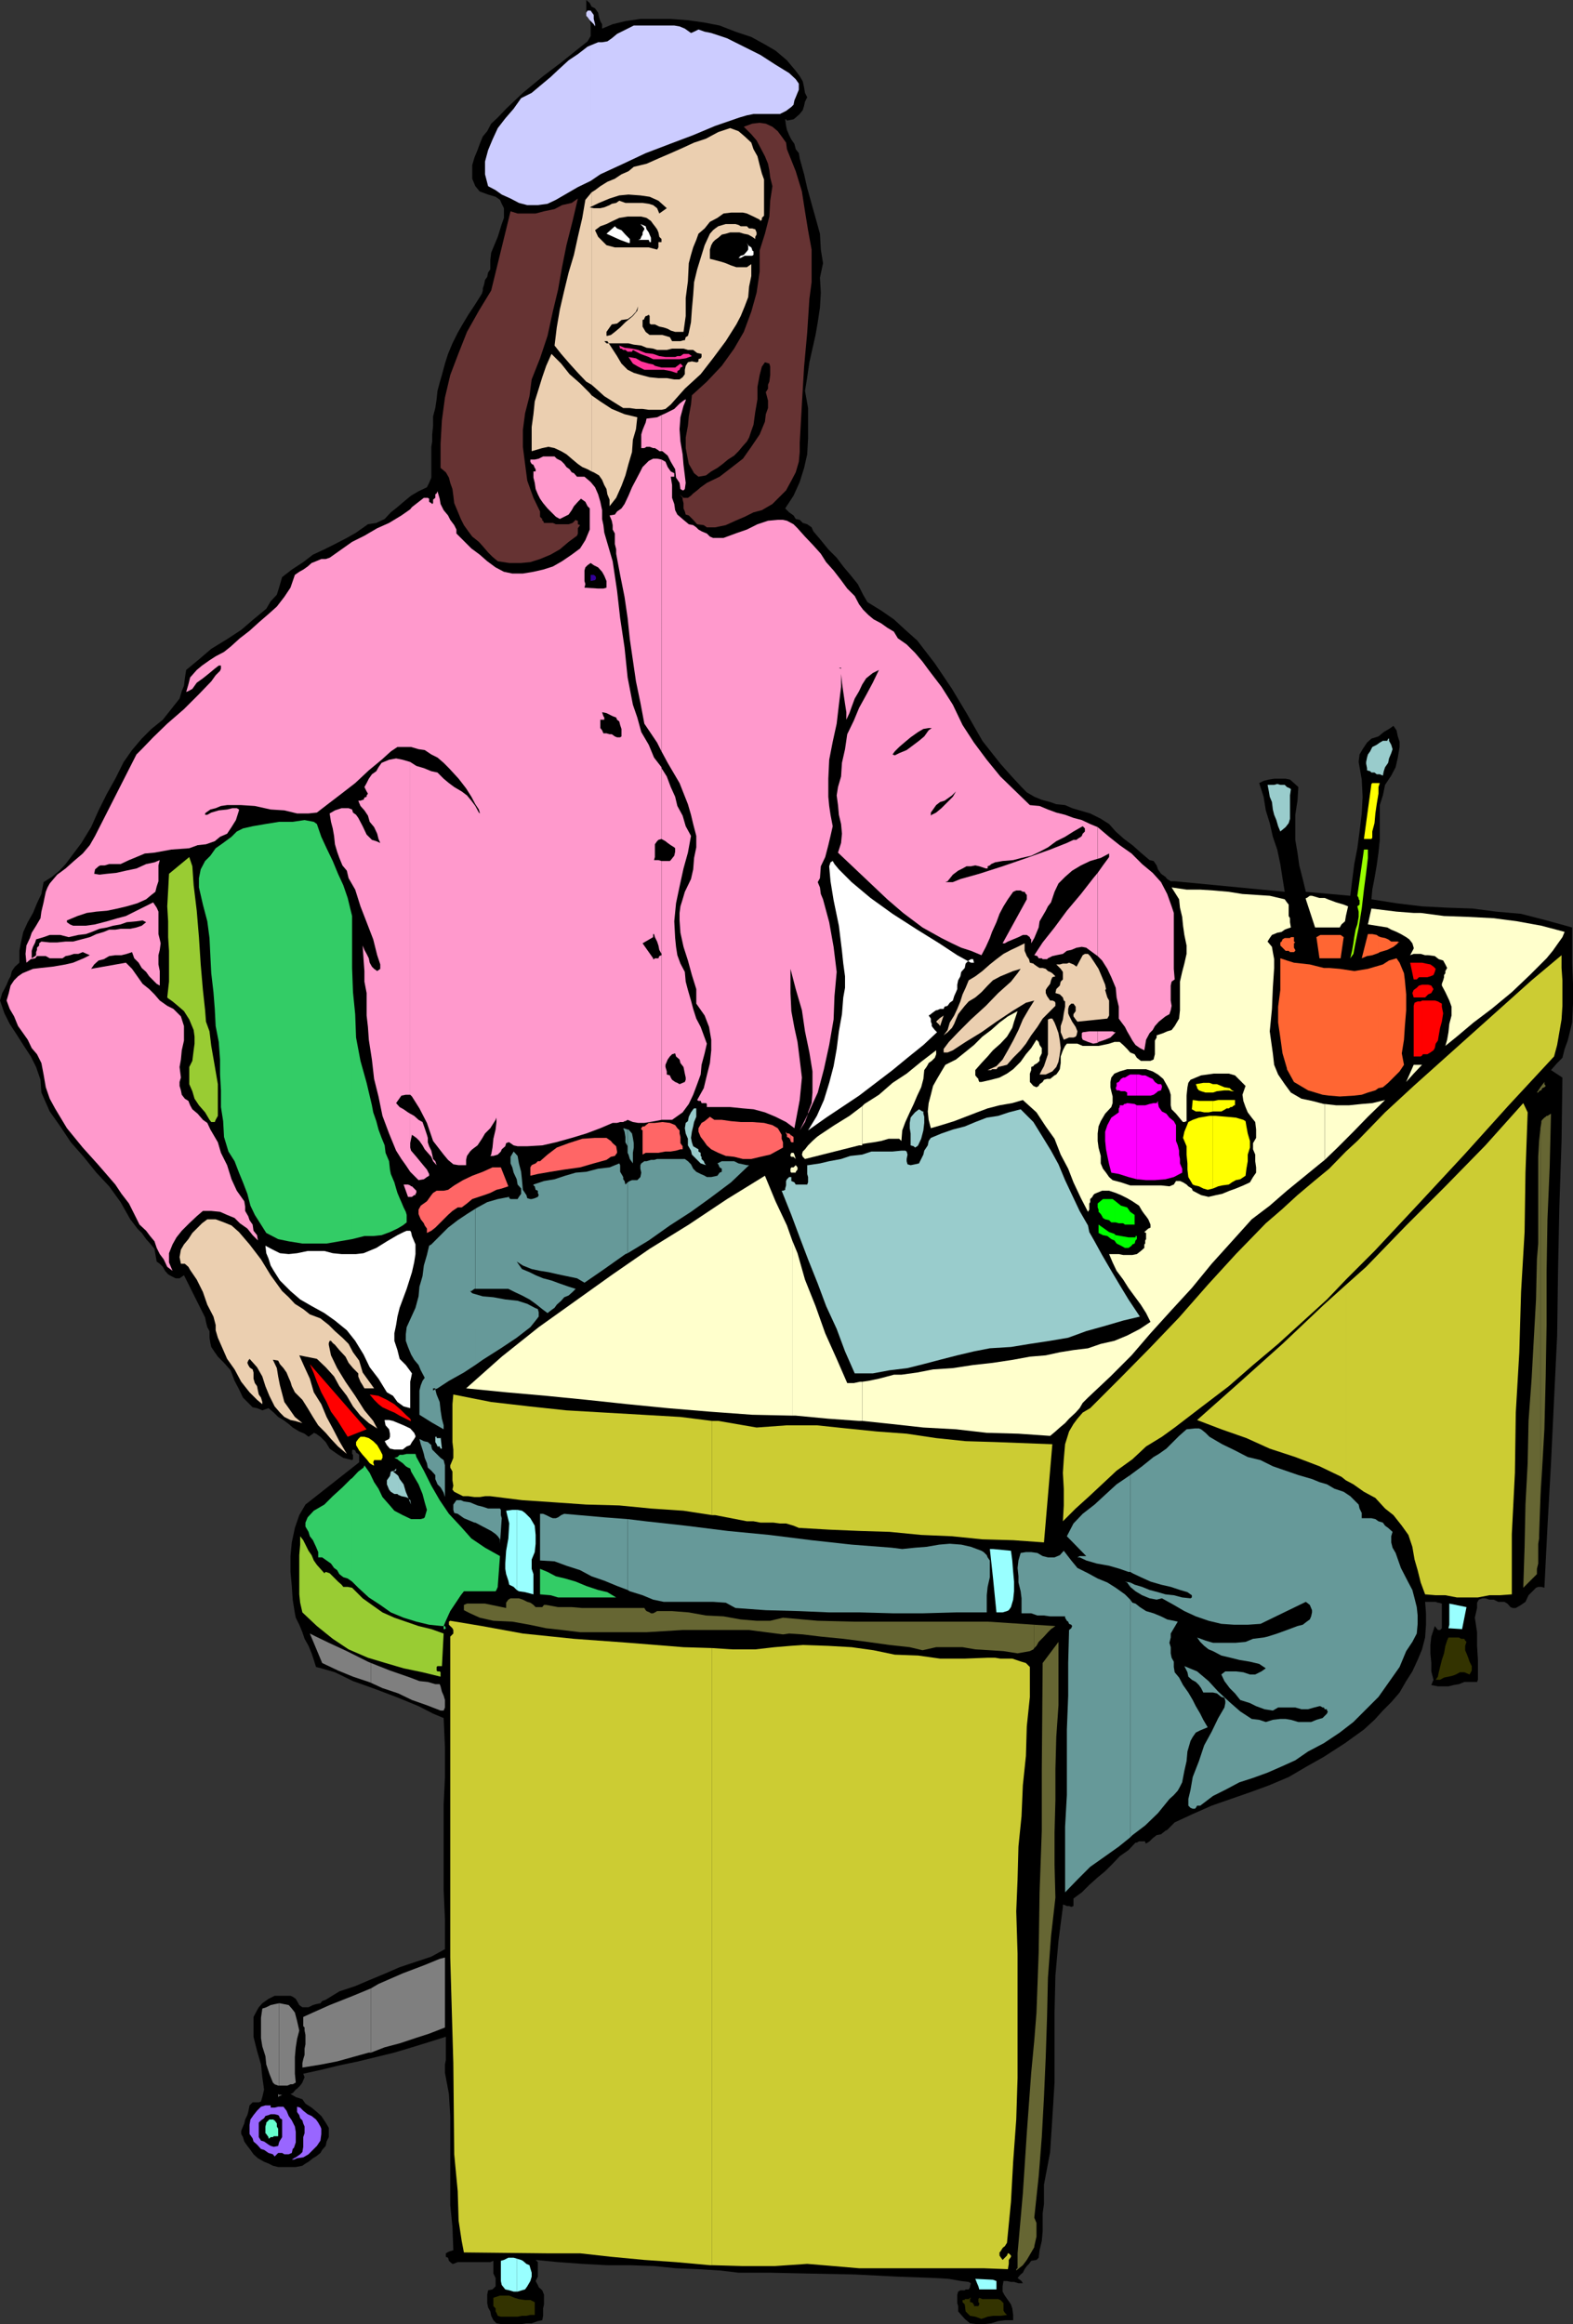 <svg xmlns="http://www.w3.org/2000/svg" width="357.402" height="528"><rect width="100%" height="100%" fill="#333333" stroke="none"/><path d="m182.902 21.098.5 1-.5 1-.199.902-.3 1-.7.898-.902.801-.5.399-1.5.3-.2-.3h-.199l.2 1.5.199.902.5 1.2.5 1 .699 1 .3 1.198.7.899.203 1.203 1 3.598.7 3.101 1 3.598.898 3.203 1 3.598.199 3.601.5 3.098-.7 3.3.2 3.403-.2 3.398-.5 3.301-.5 2.899-.698 3.101-.7 3.098-.5 3.402-.5 3.098.7 3.902v6.899l-.2 3.601-.699 3.098-1 3.203-1.402 3.098-1.899 2.902.899.898 1 .7.5.8.902.2.7.699 1 .3 1 .7.398.902 1.699 2 1.703 2.098 1.899 1.902 1.5 2 1.601 1.899 1.7 2.101 1.199 2.399 1 1.699 3.101 1.902 2.899 2 2.601 2.399 2.7 2.402 4 5.2 3.898 5.8 3.3 5.5 3.602 6.297 2.2 2.8 1.898 2.403 2.402 2.7 2.399 2.597L233.3 180l1.699 1 1.703.7 1.899.5 1.398.5 2 .198 1.602.7 1.699.5 2.402.699 2.399 1.203 1.898 1.2 1.5 1.698 1.902 1.7L257.3 192l1.902 1.7 2 1.698.899.2.699 1 .3.902.7 1 1 .7.402.5.797.5h.902l25 2.398-.5-3.098-.5-3.203-.699-3.297-1-2.902L288.5 187l-.898-2.902-.5-3.098-1-3.102 1-.5 1.199-.3 1.199-.2h2.602l1 .2.898.8 1 .899-.2 3.101-.5 3.2v5.699l.5 2.902.403 2.899.797 3.101.703 2.899 10.098.902.402-3.3.5-3.903.7-3.598.5-3.8.5-4.102.199-3.797-.2-3.902-.699-4 .2-1.7.699-1.199 1-1.5 1-.902 1.601-.5 1.2-1 1.199-.7 1-.699.699 1 .3 1.399.399 1.203v1.2l-.398 2.398-.5 2.199-1 1.902-1.399 2.098-.5 2.402-.703 2.2v7.898l-.297 2.902-.402 2.899-.5 2.902-.5 2.598-.2 2.199 5.7.902 5.8.7 5.7.3 5.8.2 5.301.699 5.7.5 5.8 1.5 5.801 1.601v8.2l.2 4.601v4.5l-.2 4.297-1 4.101-.703 1.899-.5 2-1.2 1.203-1.398 1.598 2.598 1.699-.2 14.402-.5 14.899-.3 14.601-.2 14.7-.698 14.398-.7 14.601-.8 14.399-.7 13.902-.699-.199h-.703l-.5.2-1.7 1.698-.698 1.5-1 .7-1.2.699h-.699l-.5-.2-.703-.8-.7-.399h-1.398l-1-.5h-1l-.902-.3h-.7l-.8.3-.398.7v1.199l-.5 2.203.5 3.297v3.101l.199 3.2v4.5l-.2.5h-2.898l-1.203.5-1.2.199-1.198.3h-2.399l-1.5-.3.5-1.2-.5-1.898v-1.902l-.203-2.2V373.7l.203-1.902.5-1.5.297-.899.703.899h.5l.399-.399v-5.601l-.7-.2h-.199l-.5-.199h-2.402L324 366.5v2.598l-.2 2.902-.698 2.7-1 2.398-1.2 2.601-1.402 2.2-1.5 2.601-1.898 2.2-1.899 1.898-1.902 2.101-2.399 2.2-4.3 3.101-4.801 3.098-3.899 2.199-4.101 2.402-4.5 1.899-4.098 1.5-4.601 1.601-4.301 1.5-4.301 1.899-4.098 1.902-1.699 1.7-.402.198-1 .801-1 .2-.899.699-.699.699-.8.5-.2-.2v-.3h-1.402l-.5.3H258l-1.598 1.7-2 1.402-1.601 1.7-1.7 1.699-1.699 1.402-1.902 1.7-1.7 1.698-1.898 1.399V433l-.5.2-.5-.2h-.5l-.699-.3h-.203v.5l-1 7.698-.7 7.899-.198 8.402v15.899l-.5 8.101-.5 7.7-1.399 7.398v4.402l-.3 2.098v4.101l-.2 2.2-.5 2.101-.203 1.7-.5.5-1.2.199-.5.699-.5.5-.5.703-.398.797-.5.402-.699.801.899.7.3.5h-1l-1-.302h-.699l-.902-.199H228l-.2 1.2v1.199l.5.902.7 1 .703 1 .297.898.203 1.5v1.2h-1.902l-1.5.199-1.598.5-1.703.203H222l-1.598-.203-1.199-1-1.5-1.7v-1.199l-.203-.699v-1.902l.203-.7.5-.3h1l.2-.2h.699l.3-.5v-.199l.2-.699-.5-.3-1.7-.2-2.8-.5-3.2-.199-8.402-.3-9.797-.5-10.3-.2-9.102-.203h-7l-4.301-.5-4.797-.297-5.101-.203-5-.5-5.5-.2H137.8l-5.5-.3-5.5-.399-5.098-.5.5.5v3.301l-.5 1 .5.899.2.5.8.699.399 1v2.203l-.2.898v1.7l-.199 1-1 .199-1.402.5h-1.2l-1.199.203H114l-1.2-.203-.698-.7-.5-1-.2-1-.5-.898-.199-1v-1.902l.2-1 1-.2.699-.699V517.5l-.5-1v-2.902l-.7.3H104l-1 .399h-.2l-.5-.399-.3-.3-.2-.7-.5-.199v-.8l.7-.399 1-.3-.2-5.302-.5-5V480.7l-.3-5-.898-4.8V469l.199-1v-5.3l-3.801 1.198-3.898 1.2-4 1.199-4.102 1-4.098 1-4.3.902-4.102 1-4.098.899.301.8-.3.7-.2.5-.5.699-.703.703-.297.2-.703.8-.5.2 1.203.698 1.5.5.7 1 1.398.899 1.199 1 1 .902 1 1.5.703 1.2v2.101l-.5 1-.203 1-.797.898-.402.7-1 .8-.7.399-1 .8-.699.403-.699.5-1.5.297h-4L62 492l-1-.5-1-.402-1.398-.801-1-.899-.7-1-.699-.898-.703-1-.297-1-.402-.703v-.7l.402-1 .297-.699.203-.898.5-1 .2-.703.3-1.5.7-.7H58.8l.5-.199.3-1 .4-1.698-.398-2.8-.302-2.9-.899-3.102-.8-3.199v-4.5l.8-1.5.399-.699.8-.902 1.399-1 1.402-.7H66l.5.2.703.5.297.5.5.902.703.5h1.399l1-.5.699-.203 1-.2.402-.5.797-.3 3.102-1.899 3.601-1.199L84 449.797l3.602-1.5 3.199-1.399 3.601-1.199L98 444.5l3.102-1.703v-6.7l-.301-6.699v-19.5l.3-6.199V397l-.3-6.703-2.399-1-3.3-1.7L90.5 385.7l-5-1.902-5.297-1.899-4.101-2L73 379l-1.2-.3-.5-1.602-.5-1.5-.698-1.7-.899-1.601-.5-1.5-.703-1.7-.797-1.597-.203-1-.5-3.102-.2-3.101-.3-3.2V353.5l.3-3.102.7-3.3 1-2.899 1.402-2.402 12.2-9.598V330.5l-.2-.203-.5-.297-.199-.5-.5-.203-.203.203v.797l.203.203v1l-.203.2-2-.5-1.398-.903-1.7-1.2-.902-1.5-1.2-1.199-1-.699-.5-.199-.198.2-.7.5-.3.198-.899-.699-1.203-.5-1.5-.902-.898-.797-1.2-.902-1.199-.7-1-1-1.203-1-1.398.5-1.2-.5-1-.199-2.199-2.199-.902-1.902-1-1.899-.899-2.402-1.5-1.7L49.5 308.2l-.7-1-.8-1.2-.2-.902-.198-1.2v-1.5l-.5-.898-.301-1.203-.2-1-4.8-9.598-1 .7h-.899l-1-.5-.699-.399-.703-.8-.5-.903-.7-.7-.698-.5-.301-1.699-.2-1.199-1-1.199-.898-1-1-1.402-1-1-.902-1.2-.7-.898-2.199-3.902-2.601-3.598-2.899-3.102L19 262.797l-2.898-3.297-2.399-3.602-2.402-3.398-1.899-4.3-.199-2.903-1-2.899L7 240l-1.7-2.602-1.398-2.199-1.699-2.601L1 230.199l-1-2.902.5-1.7.5-.898.5-1L2 222.5l.402-.703.301-1.2.7-1 1-.898V216l.398-2.102.5-2.199 1-2.199 1.199-2.102.902-2.199 1-2.101.5-2.7 1.899-1.199 1.699-1.402 1.402-1.5 1.2-1.598L18.5 191.5l2.203-3.602 1.7-3.8 1.898-3.801 1.902-3.399 1.899-3.8 1.898-2.7 2.203-2.601 2.2-2.2L37 163.5l1.902-2.402 1.899-2.399.5-1.699.5-1.203.199-1.7.3-1.898 2.903-2.402L48 147.398l3.602-2.199 3.199-2.101 2.8-2.399 2.899-2.402 1-1.7 1.402-1.5.5-1.597.7-2.402 2.199-1.7 2.601-1.699 2.2-1.699 2.601-1.203 2.399-1.2L78.8 122.2l2.102-1.2 2.7-1.902 1.898-.301 1.902-.899 1.399-1.5 1.5-1.199L91.703 114l1.7-1.402 1.699-1 1.898-.899.5-1 .5-1.199v-7l.203-1.203v-1.598l.2-2v-2.101l.5-1.899.3-2 .2-1.902.5-1.899.5-1.699.699-2.601.699-2.2 1-2.398L104 75.598l1.203-2.098 1.2-2 1.398-2.102L109 67.5l.5-.8.203-.7v-.5l.297-.902.203-1 .5-.7.2-1 .5-.699v-2.101l.199-1.7.5-1.199 1-2.402.898-2.899.5-1.398v-2.203l-.5-1-.398-.899-1-.699-1.7-.5L109 43.5l-1-1.203-.7-1.7V37.5l.5-1.703.7-1.7.5-1.398.703-1.699 1-1.203.899-1.7 1.5-1.398 1.898-2 3.8-3.601 4.602-3.801 4.098-3.098 3.602-2.902 2.398-1.899.703-1.199V5.5L134 4.598l-.5-1-.297-.899V0l.797.7.402.8.801.398.7 1 .199 1 .3.899.399.703v1l2.402-1 2.899-.703 3.398-.5h6.902l3.899.3 3.601.5 3.598.7 3.602 1.402 3.601 1.2 3.098 1.699 2.402 1.402 2.598 2.2 2 2.398.902 1.199.7 1.203.3 1.398.2 1.2"/><path fill="#ccf" d="m134.203 41.098 2.2-1.5 5.199-2.399 5.101-2.402 5.5-2.098 5.297-2 5-2.101 5.5-1.899 1.703-.5 1.5-.3h6l1.399-.7 1.199-.902.5-.5.199-1 .3-.7.403-1 .297-.699V19l-.7-1-1.5-1.402-3.097-1.899-3.402-2.199L169 10.598l-3.797-1.899-3.601-1.199-1.5-.3-1.399-.5-1 .5-.703.3-1.398-1-1.2-.5-1.199-.203H144l-1.398.703-2.399 1.2-1.203 1-1 .698-1.2.2h-.898l-1.699.699v30.8m0-30.8-.703.3-2.2 1.7-2.097 1.402-2.402 2.2-1.7 1.601-2.398 2-1.902 1.598-2.399 1.199-1.699 2.402-1.902 2.2-1.7 2.199-1.199 2.601-1 2.399-.699 2.601v2.899l.7 2.699 1.699.902 1.398 1 2 .899 1.902 1 1.899.5h2.402l2.2-.301 1.898-.899 5-2.898 2.902-1.402V10.297m0-5.5.7.703.3.5v.7-1.2l-.3-1.203v-.899l-.5-.699-.2-.3v2.398m0-2.399h-.703l-.297.5v.7l.297.3.5.7.203.199V2.398"/><path fill="#ebcfb0" d="m70.402 298.598 2.399.902 1.902 1.5 1.399 1.398 1.699 1.5 1.402 1.399 1 1.902 1.399 1.899.8 2.699L85 315.398h-2.2l-.398-.699-.5-.8-.3-.7-.2-.5V312l-1.199-1.203-1-1.2-.703-1.398-1.398-1.5-1-1.199-.5-.402-.399-.5h-.3l-.2.5v.402l.5 2.398 1.399 2.899 1.898 3.101 2.203 3.2 2.098 3.3 2 2.399.902 1.703.297.2-2.2-1.403-1.898-1.7-1.699-2.097-1.402-2.402-1.7-2.2-1.199-2.199L74 310.598l-2-1.899-4-.8 1.203 2.699 1.2 2.601.898 3.098L73 319l1.203 2.898 1.399 2.602 1.5 2.898 1.699 2.899-2-1.7-1.598-1.699L74 325.5l-1.7-1.703-1.198-1.899-1.2-2L68.703 318 67 316.297l-.7-1.399-.3-1-.398-.898-.5-1.203-.7-1-.8-.899-.399-.8-1.203-.2.902 1.899.301 1.902.399 2 .5 1.899.5 1.902 1 1.398 1.398 2 1.703 1.399-1.703-.5-1-.2-1.398-.699-1-1-1.2-1.398-1.199-2.402-.902-2.2-.7-2.199-1.199-2.101-1.699-1.899-.3.399-.2.5.2.5.3.5.2.199.5.3.199.7v1.402l.3 1 .5.7.2 1 .199.898.5.703.3 1v.5l-1.199-1-1.699-1.703-1.902-2.399-1.5-2.8-1.7-2.399-1.398-3.199-.703-1.602-.5-1.699V301l-.5-1.902-1.398-2.7-1-2.898-1.399-2.8-1.5-2.2-.402-.703-.801-.7h-.898l-.301-1.5.3-1.699.7-1.199 1-1.199.902-1.402 2.2-2.2 1.199-.898H49l1.902.7 1.7.698 1.699 1.5 2.402 2.801 2.598 3.399 2.199 3.601 2.602 3.598 1.5 1.402L67 296.2l1.902 1.2 1.5 1.199m181.2-67.201-6.801.7-.399-.5-.5-.7v-.5l.5-.699v-1l-.5-.699h-.5l-.5.5-.199.7v1l.2.5.699 1.398.8 1.199.399 1-.2.902-.199.301-.5.2h-1l-1.199.5-.703-1.7v-1.402l.5-1.5.203-1.399.297-1.5V227.5l-.297-.203-.203-.7-.7-.699-1-.3.2-.899.8-.8.2-.899.5-.5v-1.703l-.5-.7-1-1h.8l.7-.199h.902l.5-.199 1 .399.7.5L246 217l.5-.3h.703l.5.5 1 1.5.899 1.398.8 1.902.7 1.7.199 1-.2.198.2.7.3 1 .399.699v3.402l-.398.7m-117.2-124.301.5.199 1.2.703.699 1 .5 1.2.5.898.199 1.199.5 1.203v1.5l1.5-1.902 1.203-2.7.899-2.398.699-2.602.8-2.699.2-2.8.699-2.399.3-2.703-2.898-.7L139 92.899l-2.598-1.699-2-1.402v17.3"/><path fill="#ebcfb0" d="m134.402 89.797-.402-.5-2.2-2.2L129.403 85l-1.902-2.402-2.2-2.2-1.198 2.7-.899 2.601-.8 2.598-.903 2.902-.297 2.899-.402 2.902v5.5l2.402-.703 1.399-.297 1.398.297 1.5.703 1.203.7 1.399 1.198 1.199 1 1 .7 1.199.5.902.5V89.797m-.001-2.399.801.7L137.301 90l1.902 1.2 2.399 1.5h1.5l1.398.198h1.5l1.402.2h2.899l.902-.2 1.2-1 3.199-3.601L159.203 85 162 81.398l2.902-3.898 1.2-1.902 1.199-1.899 1-1.902.902-2.2L170 67.5l.203-2.402.5-2.399V60l-1 .7h-2.402l-1.2-.403-1.199-.5L164 59.5l-1.5-.402-1.2-.301v-2.098l.302-1L162 55l.5-.5.703-.5.797-.703.902-.2 1-.3H168l1 .3 1 .2.902.5.7.5v-.5l.3-.5v-.5l-.3-.7-.7-.199h-.699l-.5-.5h-1.402l-.5-.3-.7-.2h-2.199l-.699.2-1 .3-.703.5-.5.399-.7.8-1.198 2.602-.899 2.899-.8 2.601-.7 2.899L157.5 67l-.297 3.297-.203 2.902-.5 2.399-.2.699-.5.3-.198.7h-.301l-.7.203h-1.898l-.5-.902-1-.301-.703-.2h-2.898l-.899-.699L146 74.2v-1.5l.402-.199v-.203l.301-.5h.2l.5-.297.199.297V73.5l.3.2h.899l1 .5 1 .198.902.301.7.399 1 .3h1.898l.5-3.601v-4.098l.5-3.8.199-4.102.5-1.899.5-1.699.703-1.699.5-1.402 1.399-1.2 1.199-1.5L163 49.5l1.402-1 1.7-.203h2.699l.902.203 1.5.7 1.399.698.199.301.3-.3V49.5l.5-.5v-8.203l-.5-1.399-.5-1.898-.5-2-.898-1.602-.5-1.5-1.5-1.398-1.402-1.203-1.899-.7-2.699.903-2.8 1.5-2.7.898-2.601 1.2-2.7 1.199-2.8 1.203-2.7 1.2-2.902.698-1.2 1-1.597.7-1.5 1-1.703.699-1.598 1-1.199.902-.8.5v43.7"/><path fill="#ebcfb0" d="m134.402 43.7-.402.5-1 1.198-.7 4.102-1 4.297-.898 4.101-1.199 4-1 4.102-1 4.297-.703 4.101-.5 4.102 1.5 1.898 1.902 2.2 1.899 2.101 1.902 2 1.2.7v-43.7m78.999 189.098.2.3.8-2.398-1 .7v1.398"/><path fill="#ebcfb0" d="m213.402 231.398-.699.7.7.699zm24.2 12.7 1.5-.7.898-1 .5-1.199.3-1.699.2-1.402-.2-1.7-.3-1.699-.5-1.402-.398-1-.5-.899h-.5l-.5.2v7.902l-.5 1.5v3.098m0-3.098-.399 1.2-.5.898-.5 1h1.399V241m0-10.3 2.199-2.2v-.703l-.2-.297-.5-.203h-.5l-.699-1-.3-.7v-.699l.3-.5.7-.898.199-.8.3-.7.7-.203-.7-.7-.5-.3-.5-.2-.5-.5V230.7"/><path fill="#ebcfb0" d="m237.602 220.098-.7-.2h-.699l-.5-.3-.703-.5-.2-.2-.8-.199-.2-.8-.5-.7-.198-.5-.301-.699v-1.703l-1.598.8-1.5.7-1.703.902-1.598 1.2-1.5 1.199-1.699 1.5-1.601 1.199-1.5.902-.7 1.7-.699 1.5-.5 1.601-.703 1.7-.7 1.5-1 1.597-.5 1.703-.898 1.2.899-.7 1-1 .5-.902.402-1 .5-1.2.7-.898.8-1 .899-1 1.5-.902 1.398-1.2 1.402-1.5 1.2-1.199 1.699-.902 1.699-.7 1.203-.5 1.7-.5-.7 1-1.5 1.903-2.902 2.598L224 228.5l-3.398 3.098-2.899 2.902-2.101 2.2-1.2 1.597v.8h.899l1.199-.5 2.902-1.898L223 234.5l3.402-2.402 3.598-2.399 3.102-1.902 1.898-.5-1.2 1.902-1.398 2.399-1 2.402-1.199 2.398-1.203 2.2-1.2 2.101-1.398 1.5-2 .899h.801l.2-.2h1l.398-.5 2-.5 1.402-1.601 1.7-1.7 1.199-1.5 1.199-1.898 1.402-1.902 1.2-1.899.699-.699v-10.601"/><path d="m151.5 47.297-1.7 1.203-.5-1.203-.898-.7-1-.3-1.402-.2h-3.898l-1.399-.5-.703.5-1 .2-.5.3-1.2.5-.898.2h-1.5l-.902-.2 2.102-1 2.398-1 2.203-.699 2.098-.199 2.699.2 2.102.3 2 .899 1.898 1.699"/><path fill="#f9c" d="M93.203 271.898h.399l.5-.398h.3v-.3l.2-.2v-.5l-.2-.203-.3-.297-.5-.5h-.2l-.199-.203v2.601m0-2.601-.5-.2h-1l1 2.801h.5v-2.601m0-3.097 1.899 1.898 1.199-.2.699-.5.5-.3v-.399l-.5-1-1-1.199-1.398-1.703-1.2-1.399-.199-.699v5.5m0-5.499V253l-.5-.3-1-.7-.902-.5-.801-.902 1.203-1.7 1-.199h1v-75.601l-1.703-.5-1.5-.301-1.598.3-1.699.7-.703 1-.5.902-1 .7-.7 1-.5 1-.5.898.5 1 .302.5-.301.402V181l-.5.2-.2.5h-.199l-.5.198h-.5l.5 1.2.899 1 .8 1.199.399 1.402 1 1.2.703 1.5.297 1.199.402.902-.902-.402-1-.301-1.2-1.2-.898-1.898-1-1.902-.5-.7-.699-.5-.203-.699-.797-.3h-1.601l-1.5.5-1.2.699.301 1.902.399 1.5.3 1.7.2 1.898.5 1.703.5 1.398.699 1.7 1 1.199.402 1.703 1.5 2.598 1.2 3.8L83.3 209.5l1.5 3.898.902 3.602.7 2.098v1l-.7.5-.703-.5-.5-.5-.5-.899-.2-1-.5-1-.5-.902-.398-1 .2 3.101.199 2.7V223l.5 2.598v5.101l.3 2.598.2 2.902.699 4.5.5 4.399 1 4 .902 4.402 1.5 4L90 261.398l1.203 1.899 1 1.402 1 1.5v-5.5"/><path fill="#f9c" d="m93.203 259.7.2-1 .199-.903 1 .703.699.7.699 1 .5.898.703.8.797.899.402 1 .801.902-.3-.902-.5-.5-.2-1-.203-.899-.5-1-.297-.898v-1l-.203-.703-.5-1.5-.5-1.399-.898-.5-1-.898-.899-.5v6.7m0-11 .399.398 1.699 2.699 1.699 3.3 1.402 4.102 2.399 3.098 1 1.203 1.199 1 1.203.2h1.7v-1.2l.199-.902.699-1 .5-.5 1.199-.899 1-1.5.703-1.199 1.2-1.203 1.199-1.899.199-.5v1l-.2 1.7-.5 2.101-.199 2-.3 1.598-.2.3h.7l1-.3.699-.7.199-.5.8-.699.2-.699.5-.199h.203l1 .7.899.198h2.199l3.402-.199 3.098-.699 3.601-1 3.301-1 3.2-1.203 2.8-1.2h1l.7-.199h.699l.3-.199h.2l.5-.3 1.199.5 1.199.199h1.402l2.399-.399 1.5-.3v-80.102l-1.7-2.2-1.199-2.898-1.699-2.902-.902-3.297-1-2.902-1.2-6.2-.699-6.8-1-6.7-.699-6.199-1-6.699-1.902-6.5-.2-1.703-.3-1.399v-2l-.399-1.898-.5-1.703-.699-1.598-1-1.199-1.402-1.203h-1.7l-.699-.797-.5-.203-.5-.7-.699-.5-.5-.699-.703-.699-1-.5-.5-.5h-2.598l-1 .5-.902.2h-1v.5l.3.5.403.199.297.699.203.3v.5h-.5v1.403l.297 1.2.203 1.398.5 1.199.5 1 .7 1 1 1.203 1.898 1.898.902.5 2-1 .7-1 .5-.898.898-1 .699-.703 1 .703.5 1 .5.5v4.797l-1 2.402-1.2 1.899-1.898 1.402-2.199 1.5-2.101 1.2-2.2.698-2.199.5-2.402.399h-2.399l-1.902-.399-1.898-1-1.899-1.398L109 126l-1.898-1.402-3.399-3.399v-.902l-.5-1-.902-1.2-.5-1-1-1.199-.7-1.398-.199-1.203-.5-1.7-.199.5-.3.2v.8l-.5.403v.797l-.2.203-.203-.203-.5-.297v-.703l-.297-.2h-.902l-2.7 2.102-.398.5v54h.2l1.699.5 1.398.2 1.5 1 1.402.699 1.399 1.199L102 174.5l2.203 2.398 1.7 2.2 1.199 1.902.898 1.7.8 1.198.2.7v.199l-.2-.2-.8-1.5-.898-1.199-1-1.199-1.2-.902-1.699-1-1.203-.899-1.2-1-1.398-1.398-1.402-.3-1.7-.7-1.698-.5-1.399-.902v75.601m0-132.999-2 1.398-2.8 1.699-2.7 1.203-2.902 1.7L80 123.097l-2.398 1.699-2.7 1.902L74 127h-1l-1.2.5-1 .398-.898.801-1 .7-.902.5-1 .699-1 2.902-1.398 2.098-1.7 2.199L61 139.5l-2.2 1.898-2.097 1.899L54.5 145l-2.098 1.898-1.5 1.2-1.902 1-1.398.902-1.7 1.2-1.199 1-1.5 1.698-.402 1.602-.5 1.7.5-.2.902-.5 1-1.402 1.399-1 1.5-1.2 1.199-1 .902-.699h.5v.7l-.203.5-1 1-1 1.398-2.797 2.902-3.402 3.399-3.801 3.3-3.2 3.102-2.597 2.7L31 171.397l-9.398 18.5-1.2 2.102-1.601 1.898-2 1.7-1.899 1.699L13 198.699l-1.7 2-.5.899-.398 1-.3 1.402-.2 1-.5 2.098-.199 1.5-1 1.699-1 1.601-.402 1.2L6 214.797l-.2 1.902.2 2 1-.8 1-.2.402-.5h2l.899.5h2.902l.7-.5 1-.199.898-.3h1l1-.403.902.402.7.301-1.403.7-2.398 1-1.7.398-2.902.5-2.797.3-1.703.2-2.398 1-1 .699-.899.902-.8 1.2L2 225.597l-.5 1.699.703 1.902 1 1.7.899 2.199 1 1.402 1.199 1.7.902 1.898 1.2 1.402 1 2 .5 2.598.5 2.902.898 2.598 1.199 2.199 2.703 4.5 3.598 4.402 3.601 4 3.801 4.399 1.399 2.101 1.699 2.2 1.199 2.398 1.203 2.402 1.5 1.399.899 1.199 1 1.203.5 1.5.699 1.398.902 1.2.797 1.699 1.203.902-.8-1.902v-2.098l.8-2 .899-1.601 1.199-1.5 1.699-1.7 1.703-1.601 1.399-1.2H48l2 .2 1.602.703 1.699.7 1.199 1.198 1.703 1.2 1.2 1.5 1.199 1.199-.2-1.2-.8-1-.2-1.398-.699-1-.3-.902-.7-1.2v-1l-.203-1.199-1.7-2.398-1.198-2.602-1-3.199-1.399-2.8-.703-2.399-1.7-2.902-.698-1.5-1-.7-1.2-1.398-1.199-1-.5-.902-.402-1-.801-.5-.7-.899-.198-1-.301-1v-.902l.3-1-.3-2.399.3-1.699.2-2.101.5-2.2v-3.3l-.7-2.2-1.699-1.699L38 228.5l-1.7-1.203-1.198-1.399-1.2-1.199-1.5-1.199-1.199-1.703-1.203-1.7-1.398-1.398-7.899 1.399.7-1 1-.899 1.199-.3 1.199-.7 1.402-.199h1.399l1.199-.3 1.199-.403.5 1.402 1 1 .703 1.2 1 .898.7 1 .898.902.8.801.7.398v-3.3l-.301-1.5V217l.3-1.203.2-1.5-.2-.899-.3-1.199v-5.101l-.398-.899L34.8 205l-4.8 2.398-1.398.7-1.899.5-2.402.699-2.7.703-2.101.297h-2.898l-.7-.297-.699-.5v-.402l2.399-1 2.101-.7 2.2-.3 2.398-.2 2.402-.5 2.098-.5 2.402-.699 2-.902 1.2-1 .898-.7.3-1.199L36 200.2v-3.601l.3-1.2-1.198.5-1.899.399-2.203 1-2.398.5-2.2.5-2.101.203-1.7.2-1.199-.2.2-1 .8-.703.399-.2h1l1-.3h2.601l1.899-.899L31 194.7l1.902-.8 2.2-.2 3.8-.699 4.098-.3 1.902-.7 1.899-.203 2-.7 1.199-1 1.602-.699 1-1.5 1-1.601.699-2.2v-.199l-.5-.3h-1l-1.2.3-1.898.2-1.703.5-.898.5h-.5v-.301l.199-.2 1-.699 1.199-.3 1.203-.5 1.399-.2H54.8l3.101.2 3.598.8 3.102.2 2.898.699h2.602l1.898-.2 2.203-1.699 3.399-2.601 3.101-2.399L83.801 175l2.902-2.402 2.098-1.899 1.5-1h2.902v-54"/><path fill="#f9c" d="M150.3 254.398h2.403l2.399-1.699 1.398-1.902 1-2.098.902-2.402.801-2.2.2-2.199.699-2.601.5-2.2-.7-1.898-.699-1.902-1-1.899-.703-2.199-.5-1.902-.7-2.399-.5-1.898-.198-2.203-1-1.899-.7-1.898-.3-1.902-.2-2-.199-3.801.399-4.098.8-3.8.899-4.102 1-3.598.699-3.8-1.2-2.2-.698-2.402-1.2-2.2-.5-2.097-1-2.203-.902-2.399-1.2-1.898v79.898"/><path fill="#f9c" d="m150.3 170.7 1.403 2.597 2.7 4.601 1.898 4.801.699 2.399.5 2.101.703 2.7v2.601l-.5 2.398-.203 2.602-.5 2.2-1.398 2.898-.5 1.699-.5 1.601-.2 1.5v1.7l.2 2.8.699 3.2 1 3.101.902 3.301 1 3.2v3.3l1.899 2.7 1 2.597.5 2.902v2.399l-.301 2.902-.7 2.797-.699 2.902-1.5 2.7.301.199h.5l.2.5h1l.199.199v.703h5.3l2.899.297 2.402.203 2.598.7 2.402 1 2.399 1.198 1.898 1.399 1.203-6.399.5-5.101-.5-4.098-.5-4-.703-3.199-.7-3.8-.198-4.102v-5.5l1.199 4.601 1.402 4.801.7 4.797 1 4.8.699 4.301v4.801l-.2 2.399-.8 2.101V253l2.199-4.8 1.402-5.302 1.2-5.5 1-5.8.199-5.301.5-5.5-.7-5.7-1-5.597-1.402-5.203-.5-1.2-.2-1.5-.5-1.199.5-.898.2-2.703 1-2.098.703-2.699.5-2.102.5-2.199-.5-2.601-.3-2-.2-2.098v-4.102l.2-4.3.8-4.098.899-4.102.5-4.3.5-4.098v-4.102l-.5-.199h.5v1.399l.199 2 .3 2.101.399 2.7.3 1.898v1.703l.7-1.5.5-1.402.703-1.899 1-1.699.7-1.5.898-1.402 1.5-1.2 1.402-.699-1.402 2.899-1.5 2.8-1.598 2.899-1.203 2.902-1.5 3.098-.5 3.402-.7 3.098-.198 3.101-.7 2.399-.3 1.902.3 2.2.2 2.199.5 2.101.199 2.2-.2 2.101-.699 2.2 3.801 3.597 3.598 3.402 3.8 3.598 3.602 3.101 4.399 3.301 4.3 2.399 2.399 1.199 2.101 1 2.2.703 2.398 1 1-1.902.902-2 .5-1.399 1-2.199.7-1.902.898-1.7 1-1.601 1.203-1.7.7-.3h1l.5.3h.398l.3.5.2.2v1l-5.5 10h.5l.699-.399 1.203-.5 1.2-.5 1-.5h.898l.699.5v.2l.3.3v.899l.7-1.2 1-2.398.203-1.402 1.399-2.399.5-1 .699-.898.8-2.402.899-1.899 1.5-1.5 1.602-1.402 2-1.2 2.101-1 1.7-.5v-7.199l-1.7-.699-1.902-.902-1.899-.5-1.902-.7-2-.5-1.898-.699-1.899-.8-2.203-.2-6.7-6.5-3.097-3.8-2.902-3.899-2.598-4-2.203-4.601-2.598-4.098-2.902-3.8-1.398-1.903-1.7-2-1.902-1.899-2-1.398-.898-1.5-1.5-.902-1.399-1-1.703-.899-1.2-1-1.198-1.199-.899-1.203-1-1.899-1.703-1.699-1.398-1.902-1.7-2.2-1.699-1.898-1.203-1.902-1.7-1.899-1.898-2-1.699-1.898-.902-.902-1.5-.801-.899-.2h-1.199l-2.203.2-2.398.8-2.399 1.2-2.601.902-2.7 1H162l-.7-.3-.698-.7-.5-.199-.7-.3-.699-.403-.5-.5-.703-.5-1-.2-1.2-1-1.398-1.199-.5-1-.199-1.398-.5-1.402v-2.899l-.3-1.902h.8v-.797l-.8-.402-.7-1-.5-1.2-.902-.5V170.7"/><path fill="#f9c" d="m150.3 104.398-1-.199h-.898l-1 .5-.699.7-.703.699-.5 1-1 1.902-.898 1.7-.801 1.898-.899 1.902-.699 1-1 .7-.5.698-1.203.2.5 1.199.203 1v1l.5.902v2.399l.297 1.199v1l.902 4.8 1 5 .7 4.801.5 4.801.699 4.801.699 4.797 1 4.8.902 4.801 2.899 4.301 1 2v-66.3m-.001-1.899h.2l1.203 1 .7 1.398 1 1.7.199 1.902.8 1.2.2 1.398.5.3h.199l.3-.3.2-1.399-.2-1.699-.3-2.402-.2-2.399-.5-2.902-.199-2.797.2-2.703.699-2.598.5-1.199v-.3l-.5.3-.899.7-1.199 1.198-2 1-.902.399v8.203"/><path fill="#f9c" d="m150.3 94.297-1 .5-2.398.3-.199.903-.3.7-.403 1-.297 1v3.097h.7l.5-.297h.699l.8.297h.399l.8.5.2.203h.5v-8.203m99.101 142.601.2-.199 1.5-.5 1.199-.5 1.199-1.199h-.297l-.402-.203h-3.399v2.601"/><path fill="#f9c" d="M249.402 234.297H247.5l-1.5.203-.2.2v1l.2.5 1.203.5 1.2.398 1-.2v-2.601m-.001-17.097 1 1 1.2 1.898.898 1.902 1 2.398.203 2.2.5 2.101v2.7l.5.699.899 1.199.5 1 .699 1.203.5.898.699 1 1 .7 1 .5.203-1.2.2-1.199.8-1.5.7-.699.5-.902.898-1 1.5-1.2.902-.5.297-.898.203-1-.203-1.203v-3.399l.203-.898.7-.5-.2-2.402v-12.7l-.5-1.5-1-2.8-1.402-2.7-1.899-2.101-2.402-2-2.398-2.399-2.7-1.898-2.402-1.902-2.598-2.2v7.2l.7-.2 1.898-1v.801l-1.398 1.899-1.2 1.699v18.902"/><path fill="#f9c" d="m249.402 198.297-1 1.203-2.8 3.598-3.2 3.8-2.8 3.801-2.7 3.399L235 217l.703.2.297.5h.703l.2.198h1l.199-.199 1-.5L240 217l1.5-.3.902-.7 1-.203 1.2-.5 1.199-.2 1 .2 1.902 1.402.7.5v-18.902M183.602 253l-1.899 3.797 1.2-1.899zm0 0"/><path fill="#633" d="M181.703 100.598v2.101l-.203 2.2-.7 2.398-1 1.902-1.198 2.2-3.102 3.101-2.398 1.398-1.899.5-2 1-2.101.899-2.2 1-2.402.5h-1.898l-.7-.5-1.5-.2-.902-1-1-1-.7-.199-.198-.699-.301-.699v-1.203l-.2-.797v-.402l-.699-.801.899.8h1l.699-.5.5-.5.902-.699.801-.699 1.399-1 2.898-1.402 2.602-2 2.699-2.098 1.902-2.699 1.899-2.8 1.199-2.903.199-1.7.5-1.398V91l-.5-1.902.5-.801v-.899l.3-.699.2-1.5v-1.902l-.2-.7-1-.3-.698 1-.5 1.902-.5 2.7v2.8l-.5 2.899-.399 2.902-.5 1.398-.5 1.5-.5.899-.902 1-1 1.203-1 1-1.399.898-1.199 1-1.203.899-1.398.8-1.2.903-1.699.297-1-.797-.5-.902-.703-1.2-.2-1-.5-2.601v-2.399l.5-2.699.2-2.101.5-2.7.203-2.101 3.399-3.098L164 83.098l2.8-3.899 2.2-3.8 1.703-4.602 1.2-4.297.699-4.8v-4.802l1.199-3.8 1-3.899.199-3.601.5-3.301-.5-2-.2-1.598-.3-1.5-.7-1.699-1-1.902-.898-1.7-1.199-1.398L169 28.797l1.902-.7 1.7-.199 1.398.2 1.5.699 1.203 1 .899 1.203 1 1.398.199 1.5 2 5 1.402 4.602.7 4.5.699 4.297.8 4.402v7.399l-.5 3.8-.5 7.7-.699 7.699-.5 8.402-.5 8.899m-59 15.602v1.198l.5.5v.399h.2l.199.5h2l.699.3h2.902l.899-.3.699-.7.3.2h.2v.8l.5.2-.5.703v1.2l-.2.5-1.898 1.398-2 1.699-2.101 1.203-2.399 1-2.203.7-2.098.198h-2.699l-2.601-.398-1.2-1-1-1-1.199-1.402-.902-1-1.5-1.2-.899-1.199-1-1.402-.699-1.399L104 116.2l-.797-1.902-.203-1.7-.2-1.5-.5-1.398-.3-1.199-.7-1.203-1.198-1v-5.5l.3-5.297.7-5.203 1.199-5.098 1.902-5 1.899-4.8 2.699-4.801L111.6 66l4.4-18 1.602.5h4.101l1.899-.5 2.398-.5 1.703-.902 2.2-.5 1.398-1-1.2 5.101-1.398 5.5-1 5-.902 5.098-1.2 5-1.199 5.5-1.699 5.101-1.902 4.801-.5 3.801-1 3.898-.5 3.801v3.801l.5 3.898.5 3.801 1.402 3.899 1.5 3.101"/><path d="M150.3 55h-.698v1.2l-.301.5-1.899-.5h-7.699l-1.902-.5-.7-.7-.699-.703-.5-.5-.699-1.5 1.2-.899 1.398-.5 1.402-.699 1.5-.699 1.899-.3h3.101l1.2.3 1 .7.5.698.398.5.5.7.3.699.2 1 .5.5V55"/><path fill="#fff" d="m145 54.5.5-.203.203-.5.297-.5v-.5l.402-.7v-.199l-.402-.5-.5-.5.5.2.703.3.2.7.5.699.199.5.3.703v1h-.3l-.2-.5H145m-7.2-1.402 1.903-1.7.5.5 1 .399.899 1 1 1v.902h-.301l-1.899-.699-3.101-1.402m29.999 5.5h.5l.903-.5h1.7l.3-.2v-.8l-.3-.2V56.7l-.2-.5-.5-.3-.203-.2-.297-.5.297.7v.8l-.297.399-.703.8-.7.2-.5.5"/><path d="m145 69.598-.2 1-1 1.199-1.698 1.402-1.2 1.2-1.199 1-.902.699-.801.199h-.2v-.899l.7-1 .5-.699 1.203-.199 1-.8 1.399-.2 1-.703.898-1 .5-1.2m14.203 4.603 1.2 4.097-1.2-4.098m.199 6.199v.7l-.199.3-.5.2v.5l-.3.199h-.2l-1-.2-.902.2-.5.8-.2.903v1l-.5.7-.699.5h-1.199l-1.703-.302h-1.898l-2-.199-1.899-.5-1.703-.5-1.398-.699-1.399-1.402-1-1.7L138 77.5h-.7l.5.5h5l1.2.297 1.703.203 1.2.5 1.5.2.898.3h2.199l1.203-.3h2.598l1 .3h1.199l.902.7 1 .198"/><path fill="#f39" d="M148.402 84h2.399l1.601.297 1.2.402h.3v-.402l.5-.297.2-.5.5-.203v-.2l-.5-.5-1.2.903h-3.101l-1.5-.402-.399-.301V84m0-1.203-1-.2-1.699-.5-1.203-.699-1.7-.3 1 1.5 1.2.699 1.402.703h2v-1.203m0-1.199h6l1.399-.2 1.402-.5-.703-.5h-1.2l-.698.5h-.7l-.5.2h-2.199l-1.402-.2-1.399-.5v1.2"/><path fill="#f39" d="m148.402 80.398-1.699-.199L145 79.5l-1.398-.3-1.7-.2-1.199-.5.2.7h.3l.399.3h.5l.5.398h1l.199-.398 1.699.898 1.902.7 1 .5v-1.2"/><path d="m135.902 133.7-3.101-.2.199-.8-.2-.7v-2.402l.2-.7.5-.5.703-.5.7.5 1 .5.898 1 .5.899.5 1.203v1.5l-.7.2h-1.199"/><path fill="#309" d="M134.203 132v-1.402h.7l.3.199.2.3v.403l-.2.297-1 .203m18.199 110.398.301-1.398.7.2.199.698.3.301v.7l.5.5v1.699l-.5-.301-.3-.5-.2-.2h-.199l-.5-.199v-.5l-.3-.3v-.7M150.3 194.7v-2l.2-.2v-.5l.3.5.403.2v1.198l-.902.801M137.8 164.898l.2-.199.5-.3h.5l.203.3h.5v.899l-.5.3h-.402v-.3l-.301-.2-.5-.5h-.2m10.602 50.2.2.199.199.5v-1.7l-.2-.199-.199.2v1m0-1-.8.699.3.3h.5v-1"/><path fill="#309" d="M148.8 215.797V216l.5-.203zm0 0"/><path d="m140.203 167.5-.5-.203-.703-.5h-.5l-.7-.2h-.698l-.301-.699-.399-.5V163.5h.899v-.5l-.2-.3-.3-.903 1 .203 1 .5.402.2.797.3.203.5.5.398.2.801.3.899v1.699l-.3.203h-.7m71.5-2.102-.703.5-1 1.399-1.2 1-1.597 1.203-1.203.898-1.7.7-1 .5-.5-.2.5-.699 1-1 1.403-1.199 1.2-1 1.699-1.203 1.199-.7 1.199-.199h.703m5.797 13.399-.297 1L216.5 181l-2.598 2.598-1.199 1-1 .5-.203.199v-.7l.5-.699.703-1 .899-.699 1-.3 1-.7.699-.5.902-.902.297-1"/><path fill="#3c6" d="M140 362.898h-13.2l-1.698-.5-2.399-.199v-5.8l1.7.699 1.898 1 2.101.5 2.399.699 2.402 1 2.7.902 2.097.5 2 1.2m-60-3.602 1.402 1.402 2.399 2.2 2.601 1.699 2.399 1.699 2.902 1.203 2.899.898 2.898.7 2.902.3h.399l.5-1.199 1-2.199 2.402-3.602.7-.898h7.199l.199-.3.3-.7v-.203l.5-6.797-3.398-1.902-3.101-2.098-2.399-2.703-2.703-2.899-2.098-3.101L98 337.5l-1.7-3.402L94.603 331l-.2-.703h-2l-.902.203h-.7l-.5.5-.698.2.699.3.199.2.703.5.297.198.703.7.5.3.5.2.2.699.699 1.203 1 1.7.898 2.198.5 1.899L97 343l-.5 1.7-.2.198-.698.2h-2.2l-1.902-.899-1.898-1-1.2-1.402-1.5-1.7L86 338.2l-1-1.5-1-2.101-1.2-1.7-.198.5-1.2.899-1.402 1.5v23.5m0-23.501-.297.203-1.902 1.898-2.2 2-1.898 1.899-2.402 1.402-1.399 1.5-.5 1.2v.898l.7 1.203.3 1 .7.898.699 1.5.5 1.2v1.199h.902l1 .703 1 .7.7 1 .699.5.5.898.898.699 1 .3 1 .7v-23.5m0-54.297 2.8-.703h2l1.903-.2 1.899-.699 1.699-.8 1.199-.7.902-.699V276l-.199-.703-.5-1-.5-1.2-.402-.898-.5-1.199-.301-1-.398-1.402-.301-.7-.5-1.199-.2-1-.199-1.902-.8-1.899-.2-1.699-.699-1.699-.703-1.902-.5-1.899-.7-2-.3-1.601L83.3 246l-1.398-5-1-5.3-.199-5.302-.5-5-.203-5.5v-11.8V281.5m0-73.402-.297-1.2L79 204l-1-2.902-1.2-2.598-1.198-2.902-1.399-2.899L73 190.098l-1-2.899-.7-.5-2.097-.402-2.703.402h-3.098l-3.101.5-2.899.5-2.199.5-1.402.7-1.2 1.199-1.898 1.402L49 192.7l-1.2 1.698-1.198 1.2-1 1.902-.399 2v2.098l.899 3.902 1 3.797.5 3.8.199 4.102.199 3.899.5 4.3.3 3.801.2 3.899.703 3.601.297 4v3.399l.203 3.601v3.801l.5 3.2.2 3.597 1 3.3 1.398 2.2 1 2.601.902 2.2 1 2.601.7 2.7 1 2.101 1.398 2.2 1.199 1.898 2.703 1.402 2.399.5 3.101.5h5.5l5.797-1v-73.402m20.8 161.3v.7h.302l.199-.2-.2-.5h-.3"/><path d="m215.3 200.2 1.2-1.5 1.203-.903 1-.5.899-.5h1l1-.2.898.2 1.5.5h.402v-.5l.5-.2.301-.3.899-.399 1.699-.3 2.402-.2 1.899-.5 2.199-.5 1.902-.898 1.899-1 1.898-1.402 2-1 1.902-1.2L246 187.7l.5.5v.7l-.5.5-.2.5-.198.199-.801.5-.2.199h-.699l-1.5.703-3.8 1.5-5.301 1.898-5.5 1.899-5.301 1.703-4.297 1.2-1.703.698h-1.7l.5-.199m-66.698-4.802.199-.699v-2.902l.5-.7.3-.3.7-.2.902.5.5.403.7.5.8.5.2.2v.8l-.2.898-.8 1-.2.2h-1.902l-.7-.2h-1"/><path fill="#9f0" d="M310.8 193v1.898l-.398 3.399-.5 3.8-.5 4.301-.699 4.301-.703 3.399-.5 2.601-.7 1 .403-1.699.297-1.703.203-1.399.297-1.699.402-1.199.301-1.703v-1.2l-.3-1.199.5-.398v-1l-.2-.203V204l-.3-.5 1.5-10.5h.898"/><path fill="#9c3" d="m47.602 254.398-1-1.699-1.399-1.601-1-1.5-.5-1.7-.703-1.601v-3.899l.703-1.398.297-2.402.203-1.5V235.5L44 234l-1-2.402-1.2-1.899-1.398-1.199-1.199-1-1-.703-.203-.2.402-3.597v-7l-.199-3.102v-3.601L38 205.898l.203-3.601.2-3.797L43 194.7l.703 2.097.297 4.3.703 5.801.5 6 .399 6.2.5 5.8.5 4.602.199 2.598.8 2.199.399 3.3.8 4.602.7 4.098v7.203l-.5.898-.2.5H48l-.398-.5m26.101 103 .297-.3.902.3 1.899 1.899.8.703.399.5h1l1 .2 2.402 2.398 2.098 1.5 2.402 1.699 2.7 1.203 2.601.898 2.899 1 2.898.7 2.8 1-.398 7.601v-.199h-1l-.199.2v.8l.2.2h.5l.199.198v1l-4.102-1-4.297-.898-4.101-1.203-4-1.2-4.399-1.898-3.601-2.402L72 369.398l-3.297-3.101-.5-2.2L68 362.2v-8.902l.203-2.399V349l.7.898 1.199 2.399.699 1 .5 1.203.699 1 .8.898.903 1"/><path fill="#fff" d="m217.703 222.7-.203 1v1l-.297.698-.402.899-.301 1-.7.5-.5.703-.698.2-.2.5h-.8l-.7.3h-.199l-.3.2-.7.5-.203.198-.5.301.5.7v.699l.203.5v.5l.297.402.402.5.301.297.2.203-3.102 2.898-3.598 2.899-3.402 2.8L199 246l-3.797 2.898-7.5 5-4.101 2.899 2-3.297 1.601-3.602 1.2-3.898 1-3.8.699-3.903.5-4 .699-3.899.3-3.8.399-2.2v-2.601l-.398-2.899L191.3 216l-.7-5.703-1.199-5.797-.699-4.3-.3-3.403.3-.899.5-.3.399.699 1 1.203 2.898 2.898 4.3 3.602 5 3.598 5.602 3.601 5 3.098L217.5 217l3.102 1.7h.699l-.2-.802h-.5l-.5.301-.699.7-.199 1-.8.898-.2 1-.5.902"/><path fill="#ffc" d="M180 321.598h.8l7.403.699 7 .5h.7v-8.899h-.5L194 314.2h-1.5l-2.398-5.5-2.602-5.8-2.2-6.2-2.398-6-1.699-6-1.203-2.902v39.8"/><path fill="#ffc" d="m180 281.797-1.2-3.399-2.597-5.5-2.402-5.8-8.598 5.3-8.703 5.801-8.898 5.5-8.399 5.801-8.402 6-8.399 6-8.402 6.7-8.098 7.198 9.098.899 9.102.8 9.101.903 9.399 1 9.101.898 9.598.801 9.601.7 9.098.199v-39.801m0-15.399h.8v-.199l.403-.5v-.5l-.402-.5-.5.5H180v1.2m0-1.199h-.2l-.198.3v.7l.199.198H180V265.2m0-2.403h.3l.5.5-.3-1-.2-.399h-.3v.899m0-.899h-.2l-.198.399v.3l.199.2H180v-.899m15.902 60.899 6.7.703 7.199.797 7.402.402 7 .801 7.2.2 7.199.5 1.199-1 1-.903 1.199-1 .902-1 1.5-1.399.899-1L246 318.7l1.203-1.199 5.098-4.8 4.8-4.802 4.301-5 4.801-5.3 4.598-5 4.5-5.5 4.601-5.098 4.5-5 4.098-3.102 3.902-3.398 3.801-3.102 3.797-3.101 1-.797v-12.703h-.2l-2.698-.7-2.399-.5-2.402-1.398-1.399-1.902-1.5-2.2-.902-2.199-.297-2.601-.703-5 .5-5.098.203-4.8.297-4.5v-2l-.297-1.602-.203-1.2-1-1.199.5-.8.5-.7.5-.199.703-.3 1-.2.7-.5.5-.199.898-.3-.2-1.2v-.902l-.3-.5V205.5l-.399-.5-.5-.703-3.402-.797-3.098-.203-3.101-.2-3.098-.5-3.402-.3-3.098-.2h-3.101l-3.399-.5 1.7 2.7.199 1.902.5 2.098.199 2 .3 2.101.5 2.399v1.902l-.5 2.2-.5 1.898-.5 2.203v6.5l-.199 1.898-1 1.7-.699.902-1 .297-.902.402-1.5.5v.5l-.399.7v3.101l-.3 1.2-.7.3h-2.199l-.902-.703-.5-.797-1-.402-.7-.801-.898-.899-.8-.699h-1.2l-1.203.399-1.398.3-1 .2H246l-1.2-.5h-2.398l-.402.5-.5 1L241 240v1.5l-.2 1.398-.3.5-.5.7-.398.199-1 .8h-.7l-.699.2-.3.5-.7.5-.203.402-.5.301-.7-.3-.8-.903v-1.899l.3-.8v-.7l.5-.199.2-.3.703-.399.5-.5v-.703l.5-1v-1.2l-.5-.699-.203-.699-.5-.5-1.2 1.899-1.198 1.402-1.2 1.7-1.699 1.698-1.402 1-1.7.899-1.898.5-2.203.5h-.5l-.2-.5v-.2l-.3-.3-.398-.5v-1.2L223 241.5l1.402-1.5 1.2-1.402 1.699-1.5 1.5-1.598 1.199-2 .402-1.402.801-2.399-2.203 1.2-1.898 1.398-1.899 1.703-2 1.5-1.902 1.898-2.098 1.7-2 1.601-2.402 1.2-.899 1.5-1 1.699-.902 1.601-.5 2-.5 1.899-.2 1.902.2 1.898.5 1.899 2.402-.7 2.899-.898 2.601-1 2.598-1 2.402-.902 2.7-.7 2.898-.5 2.402-.699 3.098 2.801 2.102 3.2 2 2.8 1.398 3.598 1.703 3.203 1.2 3.098 1.699 3.601 1.601 3.098.297-.5v-1.399l.203-.3v-.7l.5-.5.2-.398.3-.3 1.7-.7H252l1.5.5 1.203.5 1.399.7 1.199.698 1.5 1 .699 1.2.5.699.402.5.5.703.301.7.2.5v.698l-.5.2-.903.8.402.2v1.402l-.199.297v.703l-.203.2v.8l-.797.7-.902.698-1 .2h-2.098l-1-.2H252l.8 1.899.903 1.902 1.5 2 1.2 1.899 1.398 1.902 1.402 1.898 1.2 1.899 1 2-2.403 1.601-2.898 1.5-2.899 1.2-3.101.699-2.899 1-3.3.402-3.102.5-3.2.7-3.601.3-3.797.7-4.601.699-4.5.5-4.602.699-4.5.3-3.598.7-3.601.5h-1.7l-1.5.402-1.898.5-2.402.5-1.399.2v8.898m0-62.899 1.2-.199 1.398-.199 1.703-.3 1.7-.5h2.398l.5.5.199-2.403.703-1.899 1-2.199.899-1.902.8-1.899.899-1.898.5-1.902.199-2 .5-.7.3-.5.2-.398.703-.5.297-.3.402-.403.301-.797v-.902l-3.402 2.601-3.301 2.7-3.2 2.101-3.097 2.7-3.3 2.097-.5.5v8.601"/><path fill="#ffc" d="M195.902 251.297 193 253.5l-3.398 2.098-3.301 2.199-.7.5-1 .902-1 1-.699.899-.5.5-.199.699.2.5.5.5 12.3-3.098h.7v-8.902M301 263.5l2.902-2.8 3.598-3.602 3.3-3.399 3.903-3.8-2.902.699-2.399.199-2.902.3h-2.898l-2.602-.3V263.5m0-52.8h3.402l.399-.7.8-.703.2-1.2.5-2.199-1-.398-1.7-.5-1.898-.703L301 204v6.7m0-6.7h-1.2l-1.698-.5h-.5l-.7.5h-.199v.297l2.098 6.402H301V204m20.203 39.898 1.899-2h-1.899zm0-2-1.703 3.899 1.703-1.899zm0-25.198h1.598l1 .3h.699l1.5.2.902.698 1 .301.5.899.399.8-.399.7v.5l-.3.402v.5l-.2.7-.3.8v.398l.8 1.5.899 1.899.5 1.402v2l-.5 1.899-.2 1.902-.3 1.7-.399 1.398L331 235.5l3.8-3.203 4.102-3.098 4.598-3.8 4.102-3.899 3.8-3.8 1.399-1.7 1.199-1.703 1-1.399.5-1.199-5.297-1.402-5.5-1-5.3-.7-5.801-.3-5.5-.2-5.301-.699h-1.598v9.301m0-1.199-.8 1.5.8-.3zm0-8.102-3.902-.3-5.7-.7-.8 3.602 4.402.7.899.5 1.199.5 1 .5 1.199.698.703.5.7.899.3 1v-7.899"/><path d="m33.203 209.5-1 .797-1.203.402-1.398.301h-2.2l-1.199.2h-1.402l-1.2.5-1.699.5-1.5.698-1.902.5-1.898.5h-1.7l-1.902.2h-1.7l-1.898-.2-.5.399v.5l-.5.5v.5l-.199.5V217l-.203.2-.797.5V216l.297-.902.5-1 .203-.7 1.7-.5 1.398-.5h2.402l1.899.5 2.199-.5 1.699-.199 1.402-.5 1.7-.699 1.699-.3 1.402-.403 1.7-.297 1.398-.5 2.199-.203 1.402-.2.801.403m115.199 8.2L146 214.296l2.402-1.399v-.699h.2l.199.7.5 1 .3.898.2 1 .5.902V217h.199-.2l-.5.2-.198.5h-.801l-.2.198h-.199v-.199"/><path fill="#f63" d="M292.402 242.7v.198l1.598 2.899 3.203 1.902 3.297 1 1.5.2v-29h-1.2l-3.198-.801-3.602-.399-1.598-.5v24.5m0-24.499-1.5-.5v7.198l-.5 3.801v3.598l.5 3.402.5 3.598 1 3.402v-24.5m0-2.199h.399l.3.297H294l.3-.297v-.203l-.3-.5v-1l.3-.2-.3-.199v-1h-.7l-.198.2h-.7V216m0-2.902h-.5l-.5.3-.199.5-.3.2v.699l1 1 .199.203h.3v-2.902m9.598 35.8 2.402.2 3.301-.2 1.7-.199 1.398-.5 1.699-.5.703-.5v-27.8l-.703.199-1.7.5-3.097.5-3.3-.5-2.403-.2v29m0-31.198h2.602l.699-4.802-.7-.5H302v5.301m0-5.301h-2l-.898.5.699 4.801H302v-5.3m11.203 34.801 1-.2 1.2-1 1.199-1.203 1.398-1.399 1-1.5-.5-2.601.5-3.098.203-3.101.297-3.598v-3.602l-.297-3.199-.203-1.601-1-2.399-.7-1-1.698.5-1.399.899-1 .3V247.2m0-30.7.297-.203 1.703-.5 1.399-.7 1-.8v-.2H318l-.398-.199h-1.5l-.7-.5-.699-.3-1-.2-.5-.199v3.801m0-3.8-.402-.302-1-.199h-1l-1.399 5.5 1.2-.5L311.8 217l1.402-.5v-3.8"/><path fill="red" d="m323.102 239.797.199-.297h1l.699-.402.703-.5.297-.5.203-1 .5-.7.2-1.199.3-1.699.399-1.402.3-1.899-.3-1.5V228l-.399-.203-.5-.297-.703-.203h-2.898v12.5m0-12.5-.301.203h-.7l-.699.297-.199.703V240h1.598l.3-.203v-12.5m.001-.699h.699l.699-.7.703-.3.5-.899-.5-.8-.703-.2h-1.398v2.899m0-2.898-.7.198-.5.5-.699.5-.3.7.3 1h1.899v-2.899m0-1.699h1.199l.699-.203.703-.297.297-.703.203-.7-.5-.5-.703-.5-1-.199-.898-.199V222m0-3.3h-2.7l.801 3.8h.7l.5-.5h.699v-3.3"/><path d="M151.5 244.098v-.7l-.297-1v-.5l.297-.699.203-.5.5-.699.5-.5.7-.203.199.703.8.7.2.8.699.898.3 1.5.2.899v.5l-.2.5-.5.203-.699.297-.5-.297-.5-.203-.699-.5-.3-.5-.2-.5-.703-.2M268.602 254.7l.199.198h.3l.5-.199v-5.8l.2-1.899.199-1 .5-.703.5-.2.703-.3 1.2-.5 1.5-.2 1.398-.199h3.402l1.399.399 1 1 1.398 1.402-.7 2 .2 1.399.5 1.402.5 1.2.902 1.198.801 1 .2 1.7v1.902l-.7 1.2v1.398l.5 1.199v1.5l.2 1.402v1.2l-.7 1-.703 1.199-1.5.699-1.7.703-1.398.5-1.699.7-1.402.3-1.7.398-1.699-.398-1.902-1-.2-.5-.8-.5-.398-.402-.801-.5-.7-.301h-.898l-.5.8-1 .403-1.902-.203h-7l-2.098-.7-1.902-.5-.801-.699-.7-1-.698-.898-.5-1.203v-1.7l-.5-1.898-.2-1.5V257.5l.2-1.602.5-1.199 1-1.699 1.398-1.5.3-.902v-1.5l-.3-1.2-.2-.898v-1.203l.2-1 .703-.899 1.2-.5 1.699-.5h4.3l1.5.5 1.2.7 1.199 1 .902 1.601.5 1 .297 1v2.399l.203.902 1 1 1.399 1.7"/><path fill="#f0f" d="m258.3 267.898 2.102.2h2l2.399-.2 1.902-.5 1.899-1v-.898l-.5-1.203v-1l-.2-1v-.899l-.3-1.199-.399-1v-3.601l-.5-.899-1-.8L265 253l-1-.5-.7-1-.198-.902v-.5l-.301.5h-.7l-.898.199-1 .3h-1.902v16.801"/><path fill="#f0f" d="m258.3 251.098-.5-.301-1.698-.2-.5.2h-.2l-.199.3h-.8v.403l-.2.297v.902l-1.703 1.2-.898 1.699-.5 1.5v2.101l.199 1.899.3 1.5.399 1.902.5 1.898 1.703.301 2.2.7 1.898.5v-16.801m-.001-2.2h3.102l.7-.199.699-.5.3-.3.7-.2L264 247v-.3l-.2-.403h-.698l-.7-.5-.5-.7-.699-.3-1-.5h-.703l-.7-.2h-.5v4.801"/><path fill="#f0f" d="M258.3 244.098h-1.5l-.398.199-.8.5h-.399l-.5.3-.5.7-.5.203v.7l-.203.5.203.5h.5l.5.198h.899l.5.301v.7h2.199v-4.801"/><path fill="#9cc" d="M158.703 261.098v.5l.5.3v.7l.2.199v.5l.5.5.199.5.3.402-1.199-.402-2-2-.203-.899-.7-1.199v-1.5l-.5-1.199-.198-1.203.199-1.2.5-.398.199-1 .5-1 .5-.699.203-.203h.5v1.902l-.5 1.2-.203 1-.297 1.199L157 258.5l.203 1 .297.898 1.203.7"/><path fill="#ff0" d="m275.602 270 1.199-.5.902-.203 1.5-.2.7-.5.898-.5 1-.199 1.199-.8.203-1.598.297-1.703v-1.5l.5-1.598v-1.5l-.5-1.699-.297-1.602L283 254.7l-.5-.3-1.7-.5-2.097-.2-2.402-.199h-.7V270"/><path fill="#ff0" d="M275.602 253.5h-.801l-2.399.398-1.402.5-1 .5-.398 1-.5 1.2-.301 1.402.8 1.898v1.899l.2 2v1.402l.199 1.7 1 1.699.5.199.902.203 1 .5 1 .297 1.2-.297v-16.5m0-1h1.898l.902-.5.301-.203h.5l.399-.297h.3l.5-.402h.2v-1.2H276.8l-1 .2h-.2v2.402"/><path fill="#ff0" d="M275.602 250.098h-3.2l-1.402-.2-.2 2.102.903.5h1l.899.2h1l1-.2v-2.402m0-1.898.898-.302 1.703-.199h1l.7.2h.5l-.5-.2-.5-.5-1.2-.199-1.703-.703h-.898v1.902m0-1.902L274.8 246h-1.399l-1.699.297.297.703v.2l.402.5.5.198 1 .301h1.7v-1.902"/><path fill="#699" d="m98 334.098.902 1V336l.301.7.2.5.699.698.3.5.399.7.3 1v-7.2l-.3-1.199-.7-.5L98.903 330l-.699-.703-.203-.7v5.5M98 328.598v-.301l-.797-.7-.902-.199-1-.5.3 1.2.399 1.199.3 1 .2.902.5 1.2.203 1 .797.699v-5.5m0-5.5 2.8 1.601v-.902l-.398-1.5-.3-1.899-.2-1.898-.699-1.703-.3-1.2-.5.301v-.5h.5v.2l.5-.2L102 313.7l3.402-1.902 2.598-1.7V294l-.7-.203-.5-.5h.302l.699-.5H108v-18.2l-1.898 1.2-2.102 1.402-2.2 1.7-3.8 3.8v40.399m0-40.398-.5.3-.5 2.098-.7 2.402-.3 2.398-.7 2.399-.198 2.203-.7 2.598-1 2.199-1 2.203-.199 1.598v1.5l.5 1.402.7 1.7.699 1.198 1 1.2.5 1.199L96.5 313l-.5.7-.398 1-.301 1.198v5.5l2.699 1.7v-40.399m10 63.199 1.703.899 1.899 1 1 .703.5.5.5.7v1l.398-5.802-.2-.699V343l-.198-.3h-2.7l-1.199-.403L108.5 342l-.5-.203v4.101m0-4.101-1.2-.5-1.398-.2-.699-.3h-1l-.703 1V343l.203.7.797.198 1.402 1 2.399 1H108v-4.101m0-31.699 1.703-1.2 4.098-2.601 3.601-2.399 3.098-2.398 1.203-1.5.7-.902v-1l-.2-.7-.703-.3-1.7-.899-2.198-.699-2.801-.3-2.7-.5-2.398-.2L108 294v16.098"/><path fill="#699" d="M108 292.797h7.5l1.402.703 1.7.797 1.699.902 1.402 1 1.5 1.2 1.2.898.898-.7.699-.5.5-.699 1-.898.703-.8 1-.403.899-.797.699-.703-1.598-.5-2-.7-1.902-.699-1.899-.5-1.699-.699-1.402-.699-1.7-.703-1.199-1.7 1.399.903 2 .797 1.902.402 1.899.301 2.199.5 1.902.398 2.399.5 1.699 1 4.5-3.101 4.8-3.399.5-.199v-16.101l-.5.5-.199-.801-.3-.399v-.5l-.399-.699-.3-.5v-1.5l-.2-.402-2.203.902-2.598.301-2.699.7-2.402.198-2.399.7-2.402.8-2.398.399-2.399.8v.2l.297.203.203.797.5.203v.5l.2.5-.2.398-.703.301-.7.2h-.3l-.7-.2-.198-.699-.801-1.203-.2-2.2-.199-1.898-.5-1.902-.3-1.7-.899-1-.703 1.2v1.5l.402.902.301 1.2.7 1.5.199 1.199.8.902v1.2l-.5.698-.3.5H116l-.297-.199v-.3l-2.601.5-2.399.699-2.203 1.199-.5.3v18.2m34.602 68.403.5.3 2.898.898 2.402 1 2.399.5H162l2.902.2 2.2 1.199 6.898.5 7.5.203 6.902.297h7l7.399.203h7l7.402-.203h7v-3.899l.2-1.898.5-2.203V354.5l-.5-.703-.2-.5-.703-.7-.5-.3-2.398-.899-2.2-.5-2.601-.199-2.399.2-2.902.5-2.598.199-2.902.3-2.398-.3-9.102-.7-9.098-1-9.601-1.199-9.399-.902-9.601-1.2-9.098-1-4.101-.5V361.2"/><path fill="#699" d="m142.602 345.098-5.301-.399-9.098-.8-.703.3-.7.5-.5.2h-.698l-.5-.2-1-.5-.7-.3h-.699V354.5l3.297.2 2.703 1 3.098 1 2.601 1.398 2.899 1 2.902 1.199 2.399.902v-16.101m0-60.398 4.8-2.903 4.801-3.399 4.797-3.101 4.3-3.098 4.802-3.601 4.101-3.899h-.5l-.902-.199-1-.203-1-.5H164l-1 .5.203.203.297.7.5.3v.7l-.5.198-.5.7-1.398.3h-1l-.5-.3-.899-.399-1-.5-.703-.699-.5-1-.7-.703-.698-.5H149.3l-.7.203h-.699l-1 .297h-.5l-.699.5-.203.402v.801l.203.898-.203 1-.7.7h-1.198l-.5.199-.5.3V284.7m.001-22.802.199.399.3 1 .7 1v-2.399L144 260.7v-1l-.2-1.199-.198-1-.801-.902h-.2v5.3"/><path fill="#699" d="m142.602 256.598-1-.301.3.8.2 1.2v1.203l.5.898v1.5-5.3m114.198 160.8.5-.5 2.903-2.199 2.899-2.8 2.601-3.2 1-.902.899-1 .5-.899.5-1 .5-2.601.5-2.2.199-2.199.699-2.398.5-.902.703-1 1-.5 1.7-.7-1-1.699-.7-1.402-1-1.7L271 386.2l-1-1.699-1.2-1.703-.898-1.7-1-1.199-.199-1.199v-1.2l-.5-.902-.203-1v-1.399l-.297-1L266 372v-.902l1.602-2.7-.899-.199-1.5-.3-1.402-.7-1.7-.699-1.699-.5-1.402-.902-1-.801-.7-.2-.5-.699v54"/><path fill="#699" d="m256.8 363.398-1.198-1.199-2.102-1.5-1.898-1.199-2.2-.902-2.199-1.2-2.402-1.199-1.399-1.699-1.699-2.203-.902 1-1.2.5h-1.5l-1.199-.297-1.199-.703-1.402-.2h-1.2l-1.199.2-.5 1.703-.199 1.7.2 1.898v1.402l.5 2 .199 1.598v3.402h2.199l1.402.5h1.5l1.399.2H242v.3l.402.7.301.198.2.5.5.2.199.3-.2.5-.5.399-.199 7.5v7.402l-.3 7.7v14.898L242 415v14.898l2.8-2.898 2.903-2.902 3.399-2.399 3.101-2.199 2.598-2.102v-54m-.001-2.898 1.2 1 1.5.898 1.703.7 1.598.3 1.199-.3 2.703 1.5 2.399 1.402 2.601 1.2 2.899 1 2.898.698 2.902.2h3.098l2.902-.2 10.301-5 .899.7.5 1.199v.5l-.2.902-.3.7-.7.5-.902.699-1.2.3-2.398.899-2.199.8-2.203.7-.898.203-2.399.297L283 373l-2.2.2h-5.198l-1.7-.5L272 372l.703 1 .899.898 1 .801 1 .399 1.898 1 2.102.5 2 .5 2.398.402 2.102.5 1.5 1-1 .7-1.399.698H284l-1.5-.5-1.7-.199h-2.398l-.902.7.703 1.5 1.2 1.601 1.199 1.2 1.199 1.5 2.199.698 1.402.7 1.899.699 1.902.3 1.2-.699h3.898l1.402.399h1.5l1.399-.399 1.199-.3H300l.5.3h.3l.2.399h.5v.3l.203.2-.203.5-1 1-1.398.402-1.2.5H295l-1.7-.5-1.198-.199h-1.2l-1.699.2-1.601.5-1.5-.5-1.7-.2-2.601-1.703-2.399-2.098-2.601-2.402-2.2-2.399L272 379.7l-2.898-1.199.699 1.398.199 1 .8.7.903.5.7.699.5.703.5 1h2.199l.898.2 1 .8.703.2.2.698v.5l-.2 1-1.402 2.399-1.5 3.101-1.7 3.102-1.199 3.598L271 403.7l-.5 2.899-.5 2.101v1.5l.5.5.5.2h.5l.203-.2.297-.5h.703l2.899-2.199 2.8-1.402 3.2-1.7 3.101-1L288 402.7l3.203-1.402 3.098-1.399 2.902-2 3.598-1.898 3.601-2.402 3.098-2.399 2.902-2.902 2.801-2.797 2.399-3.402L318 378.7l1.5-3.601 1.402-2.098 1-1.902.2-2.2V367l-.2-1.902-.5-2-.5-1.899L320 359.5l-1.7-3.3-1.198-3.403-.7-1.2-.3-1.199V349l.3-1-1-.902-.699-.5-.5-.7-1-.3-.703-.5-.898-.2h-2.2V343.7l-.5-1-.199-.902-.703-.7-1.2-1.199-1.5-1-2.097-.699-1.703-1-1.7-.5-1.698-.699-3.102-.902-5.797-2-2.8-1.399-2.903-.7-2.898-1.5-2.899-1.402-2.902-1.7-.899-.898-1-.8-.5-.2h-.902l-1.898.2-1.7 1.5-1.199 1.198-1.703 1.7-1.7 1.199-1.198.703-2.602 2.098-2.7 2v22l.5.3 1.903.899 2.2 1 2.398.703 2.199.5 2.102.7 1.699.5.699.5.3.198v.5l-.3.2-1.898-.2-1.899-.5-1.902-.199-1.7-.5-1.898-.5-1.703-.699-1.7-.5-1-.5v1"/><path fill="#699" d="m256.8 359.5-1.198-.203.5.203.699 1v-1m-.001-24.402-3.097 2.101-2.402 2.2-2.598 2.398-2.703 2.101-2.098 2.2-1.5 2.902 4.399 4.5h-1.5l-.5.297h.5l1.5.703 2.402.7 2.797.5 2.402.698 2 .7h.399v-22"/><path fill="#fff" d="m99.402 265.5.7.898-.7-.898"/><path fill="#f66" d="m115.5 269.5-1.5.5-1.2.297-1.398.703-1.402.5-1.2.398-1.5.5-1.198 1-1.2.899H104l-1.2.8-1 .903-2.898 2.898-.902.7-1 .5v-1l-.5-.7-.2-.5-.698-.898-.301-.703-.2-.5v-1l.5-.899 1.399-1 1-1.398.402-.5.801-.5h1.598l1-.203 1.402-1 2-1.2 2.098-1 2.402-.898 2.2-1h1.898l.199.5 1.5 3.801m5-2.402v-1.899l.3-.5.403-.199.5-.203.5-.5h.5l1.7-1.5 2.097-1.598 2.703-1 3.098-1 2.902-.199h2.598l1 .7.402.5.797.698.203 1.2v.3l-.5.7-.902.199-1 .703-2.899.797-3.101.902-3.598.5-3.101.5-2.899.5-1.703.399m25.5-4.801v-5.5l-.297-.2v-.3l.297-.399h.402l1-.8h1.399l1.699-.2 1.703.2 1.2.5.5.699.5.5v.703l.199.797v1.402l.5.7v.699h-.5l-1 .3-1.2.2h-1.199l-1.601.3h-2.899l-.703.399m31.203-1.199L175 262.297l-2.2.5-2.097.5h-1.902l-2-.5-1.899-.2-1.699-.699-1.601-.8-1-.899-.7-1-.699-.902-.5-1.2v-.8l.7-1.2.699-.398 1.199-1 1 .7H164l2.102.3 2.199.2h2.601l2.7.199 1.898.5 1.203.699.2.3.3.5.399.7v.902l.3.801v1.2l-.699.398m2.399-2.098v.2l.199.3h.5v-1.203l-.7-.5V259"/><path fill="#f66" d="m179.602 257.797-.301-.297h-.5l-.2-.402v.402l.2.297v.5l.5.203.3.5v-1.203"/><path fill="#fff" d="m176.203 266.398.5 2.2-.5-2.2"/><path fill="#0f0" d="m253.203 281.797.5.703 1 .5.899.5h.8l.7-.5.199-.3.5-.2.199-.703.3-.297v-.703h-.3v.3h-1.598l-1.699-.3-1.203-.2-.297-.3v1.5"/><path fill="#0f0" d="m253.203 280.297-1.203-.399-1.398-1-1-.699v1.899l1 .5 1 .199.898.703.703.297v-1.5m0-2.597h.297l.703.198h1l.399.301h2.199V276l-1-.703-.7-1-1.398-.399-1-.8-.5-.399v5m0-4.999-.402-.302h-2.2l-1.199 1v.899l.2.5v.5l.5.5.3.5.2.402.5.301.898.2.5.5h.703v-5"/><path fill="#fff" d="m93.602 312-.2 1-.199.898v6l-1.5-.398-1.402-1-1-1.402-1.399-.801L86 313.199l-2-2.601-1.398-2.899-1.899-3.101-1.902-2.399L76.1 300l-2.398-1.703-2.902-1.598-2.598-1.5L66 293.297l-2.398-2.399-1.399-2.199-.703-1.199-.5-1.602-.5-1.199-.2-1.699 1.7.898 1.602.801 2 .2 1.898-.2 2.402-.5h3.801l1.899.5 2 .2h3.3l1.7-.2L85.5 283.5l2.402-1.5 2.399-1.402 1.402-.7.7-.3h.8l.2.3.199.899.8 1.902v2.2l-.3 1.898-.5 2.203-1.2 3.797-1.601 4.3-.5 2L90 301l-.398 1.898v1.7l.699 2.101.5 2 1.402 1.399L93.602 312"/><path fill="red" d="m79 326.398-1.2-1.898-1.198-1.902-1.399-1.899-1-2.199L73 316.297l-1-2.399-.7-1.898-.898-2.102L83.301 324.7 79 326.4m5-9.603 2 .3 1.902.903 1.7 1 1.601 1.398 1.2 1.2.8.699.2.5h-.2l-1-.5-1.402-.7-1.2-.699-1.199-.5-1.5-.699L86 319l-1-1-1-1.203"/><path fill="#cc3" d="m161.8 514.598 7 .199h7.2l7.402-.5 6 .5 5.801.5H223.5l5.5.203.203-1.203v-.899l.5-.699v-.3l-.5-.5H229l-.2.5-1 1-.5-.7-.198-.3v-.7l.199-.199.5-.8.199-.2.3-.203.5-.797.903-9.3.5-9.102.7-9.598.3-9.402v-28.301l-.3-9.598.3-7.199.2-7.5.699-6.902.3-7 .7-6.7.199-6.699.699-6.699v-6.8l-.898-.903-1-.297-1.2-.402-.902-.301h-2.7l-1.198-.2h-1.7l-5.199.2h-5.601l-5-.7-5.301-.199-4.801-1-5-.699-5.297-.3-5.8-.2-2.801.2-3.602.3-4.398.5h-5.2l-4.601-.3v140.199"/><path fill="#cc3" d="m161.8 374.398-6.5-.199-12.5-1-12.398-.902-11.601-1.2-9.301-1.699-7.2-1.199-.3.2v.699l.8.8.2.399v.8l-.7.7v72.902l.7 24 .203 20.7.797 8.398.203 6.703.7 4.598.5 2.601 18.699.2h7.699l7.199.8 7.402.7 7.2.5 7.699.699h.5v-140.2M161.8 344.2h.7l7.203 1.398h1.5l1.598.3h2.902l1.5.2h1.399l1.699.5 1.199.5 6.902.402 7 .297 6.7.203 7.199.7 7 .3 6.902.7 7 .198 7 .5 1.899-22.3-13-.5-6.7-.2-6.699-.699-6.703-1-6.797-.5-6.902-.699-6.7-.703h-6.8l-6.899.5-8.699-1.5h-1.402v21.402"/><path fill="#cc3" d="m161.8 322.797-7.198-.899-8.602-.5-8.7-.5-8.597-.5-8.402-.898-8.7-1-8.601-1.703-.2 2.203v8.598l.2 1.699v1.902l-.2.5-.5 1.2v.5l.5.898v2l.2 1.203-.2.898.403.5 2 1h1.2l1.398.2H109l1.203-.2h1.2l7.199.899 7.398.5 7.203.5 7.5.203 7.2.7 7.398.5 6.5 1v-21.403m143.999 13.5 1.7.902 2.402 1.7 2.598 1.398 2.203 2.402 1.899 1.5 1.898 2.399 1.5 2.101.902 2.7.5 2.898.7 2.402.699 2.801 1 2.7 2.402.198h2.2l2.597.5h4.8l2.602-.5h2.399l2.699-.199V348.5l.703-13.902.2-13.7.8-13.699.399-13.699.8-13.602.2-13.5.5-13.699-1-2.101-8.602 9.601-9.098 9.301-8.902 8.898-9.098 9.399-4.601 4.101v44.399m-.001-44.399-5 4.5-9.398 8.899-9.601 8.601-9.801 8.7 5.5 2.101 5.703 2 5.297 2.399 5.8 1.902 5.5 2.098 5 2.402 1 .797v-44.399m0-1.198 6.5-6.5 10.102-10.802 10.301-11.101 10.098-11.2L353.1 240l.7-2.602.5-2.898.5-2.902.199-3.098v-5.8l-.2-2.802V217l-6.8 5.7-26.797 24-6.5 6-6.3 6.5-2.602 2.398v29.101m0-29.101L302 265.5l-3.398 2.797-3.801 3.203-3.598 3.297-3.601 3.101-6.801 7-6.399 7-6.5 7.399-6.699 7-6.8 6.902-6.7 6.7-1.703 1-1.2 1.398-.898 1.203-1 1.7-.902 2.898-.297 3.402-.203 3.098.203 3.601V342l-.203 3.598 2.902-2.899 3.098-2.8 3.102-2.899 3.101-2.902 3.598-2.598 3.101-2.902 3.598-2.2 2.902-2.101 6-4.598 6.301-4.8 5.5-4.801 5.7-4.801 11.097-10.098 4.3-4.5v-29.101"/><path fill="#fff" d="m87.402 327.398 1-.5.2-.5v-.699l-.2-1-.8-.902-.2-1v-.2h1l.899.2 1.199.5 1.203.5 1.5.703.899 1 .3.7v.198l-.3.5-.5.7-.399.699-.8.3-.903.7h-1.898l-1-.2-.7-.8-.5-.899"/><path fill="#ff0" d="m84.8 332.2.2.698h-.2l-.8-.5-.7-.898-.898-1-.8-1-.7-1.203v-.7l.5-.699.5-.5h.899l1 .301 1 .7.902.898.7 1.203.5 1v.7l-.2.3v.2H85l-.2.5m227-141.903v-1.399l.5-1.898.2-2.203.3-2.098.403-2.402v-1.5l.297-.899h-1.7v12.399"/><path fill="#ff0" d="m311.8 177.898-.198.2-1.7 12.5h1.7l.199-.301v-12.399"/><path fill="#9cc" d="M206.902 260.2v-2.7l-.199-1.203v-1.2l.2-1.199.3-.398.7-.8.898-.7.8.5h.2v.5l.199.7v1.398l-.2 1.699-.5 1.902-.698 1.5-.2.2-.5.3-.3-.3-.7-.2M314.203 176.2l-.703-.302h-.7l-.5-.398h-.698l-.301-.3-.7-.2v-.5l-.199-1v-.402l.2-1 .199-.7.5-.699.5-1 1-.5.699-.5.703-.402h1l.2-.5h.199v.5l.5.902.3 1-.3.899-.5 1.199-.2 1-.699 1-.3.902-.2 1M100.402 329.098h-.3l-.2-.5h-.5l-.199-.5-.3-.5v-1.2h.3v.301h.899v-.3l.3 2.699m190.5-140.2-.5-1.199-.402-1.402-.5-1.2-.297-1.199L289 182.2l-.5-1.199-.2-1.203-.3-1.5h1.5l.703-.2.7.2h1l.5.5.699.3.199.2-.2 1.402v5.3l-.3 1-.7.898-1.199 1M90.5 339.598l.703.3 1 .2.5.199.2.3-.2-.5-.5-1.199-.5-1.699-.902-1.199-.301-.703v4.3m0-4.3-.2-.2-1-.8.7-.2v-.5l-.398.5-.801.2-.2 1-.699 1v.902l.5 1.2.399.5.8.5h.7l.199.199v-4.301m2.402 5.301.301.699.2.5-.2-1-.3-.2"/><path fill="#9cc" d="m259 299.098-3.797.902-4.101 1.2-4.301 1.198-4.098 1.5-4.101.7-4.602.699-4.297.703-4.8.297-3.602.703-3.801.898-3.898 1-3.801 1-3.598.899-4.101.5-3.801.703h-4.098L192 307l-1.898-5.102-2.399-5.199-1.902-5.101-2.2-5.5-1.898-5-1.902-5.098-2.2-5.5h.301l.5-.203V270l.2-.703v-1l.199-.399.5-.5h.5v.899l.699.3.3.5h2.602l.2-.5v-1.199l-.2-.699v-2h.2l2.699-.402 2.101-.5 2.7-.5 2.101-.7 2.7-.3 2.097-.7h4.8l2-.199h.903l.297.2.203.699-.203 1v.5l.203.703.7.2 1-.2.898-.203 1-2 .199-.899.8-1.199.2-1 .5-.699 2.402-1 2.598-.902 2.703-.7 2.399-1 2.601-1 2.598-.398 2.402-.8 2.7-.7 2.898 2.898 2.101 3.399 1.899 3.101 1.699 3.102 1.5 3.598 1.602 3.402 1.699 3.598 1.902 3.3.297 1.5 1.203 2.102 1.7 3.098 2.097 3.601 1.902 3.2 2 3.3 1.598 2.399 1 1.5"/><path fill="#9ff" d="m332.203 370.098-3.101-.2.199-.8v-4.801l3.902.8-1 5M117.402 520.598h.2l1-.301.699-.2.5-.699.699-1.199.3-1v-.902l-.3-1-.2-.7-.698-.3-.801-.7-.399-.199-1-.3v7.5"/><path fill="#9ff" d="m117.402 513.098-.699-.2H115.5l-1 .5-.7.2v4.601l.2.899.8 1 .903.199 1 .3h.7v-7.5m-.001-151.897.5.3 1.399.2 1.902.5v-4.602l-.402-1.2v-2.101l.699-1.7.203-1.898v-2l-.203-2.101-1-1.7-1.2-1.199-.698-.5-1-.199h-.2v18.2"/><path fill="#9ff" d="M117.402 343h-1l-1.402.2.703 2.898-.203 3.402-.5 2.797-.2 2.902v1.2l.2 1.199.5 1.5.203.902 1 .5.7.7V343m108.199 177.098h.8v-1.899l-.8-.3v2.199m0-2.2-4-.199.398 1 .3.7.2.699h3.102v-2.2m0-159.601.8 8h1.399l1-.297.402-.203.5-.7.5-1.699.2-1.898v-2.203l-.2-2.2L230 354.5l-.297-2.203-4.101-.399v6.399m0-6.399h-.7l.7 6.399zm0 0"/><path fill="#663" d="M235 510.5v-.203l.5-2.2V505l-.5-1.203 1-9.399.703-8.898.5-9.102.399-9.101.3-9.098.2-8.902.699-9.399 1-8.8-.2-7.5v-7.2l.2-7.398v-7l.199-7.402.5-7.2V373l-3.598 4.797-.199 24.5v13.601l-.5 14L236 443.5l-.5 13.7-.5 6.3v47m0-47-.7 7.398-1 13.7-.898 13.699-1.199 13.601v3.399l-.3.203v.297l1.5-1.2.898-1.199 1-1.699.699-1.199v-47m0-89.102.5-.5.5-.898 1.203-1.203.899-1 .699-.7 1-.699-4.801-.3v5.3"/><path fill="#663" d="m235 369.098-2.898-.2-7.7-.5H194l-8.2-.199-7.898-.699-2.902.7h-3.098l-3.601-.302-3.899-.699-4-.199-3.902-.703-3.797-.297h-3.402l-.5.297-.399.203h-.5l-.3-.203-.7-.297-.199-.203-.3-.5H132.3l-2.399-.2H126.8l-2.7-.5h-.5l-.398.5h-1.5l-.5-.5-.402-.3-.301-.2-.7-.199-1-.5-.898-.3H116l-.5.3-.5.7v1.199l-4.797-1h-4.101l-.7.3v1.2l1.399.703 2.199 1 3.102.7 4.3.198 3.899.7 3.8.8 3.602.399 4.098.5h15.101l8.2-.5h15.101l7.7 1 1.398-.2 3.101.2 4.098.5 5.102.5 5.5.703 5 .7 4.601.5 2.899.698 3.101-.699h6l2.899.5 3.3.2 3.098.199 3.203.5 2.797-.5.8-.399.2-.3v-5.301m115-29 .203-3.399.7-12 .3-12 .2-11.699v-12l.199-12 .5-11.8.3-12.2-.8.5h-.2l-.199.2-.3.198-.5.5-.2.301v.399l-.203 1.199v83.8"/><path fill="#663" d="m350 256.297-.297 2.902-.203 3.598V282.5l-.297 3.598-.203 9.101-.5 8.899-.5 9.101-.7 9.598-.198 9.601-.5 9.399-.2 9.601-.3 9.301 3.101-3.101v-1.2l.297-1.199v-4.5l.203-1.199v-.8l.297-8.602v-83.801m0-8.597h.203l.2-.5.5-.2.3-.3-.3-.403v-.5L350 247v.7m0-.7-.797 1.2h.297l.203-.302.297-.199V247"/><path fill="#7f7f7f" d="m63.402 476.2.7-.302h-.7zm0 0"/><path fill="#7f7f7f" d="m63.402 475.898-.199-.199v.7l.2-.2v-.3m-.001-2.102h1.899L66 473.5h.5l.703-.402-.203-2v-3.801l.203-2.2.297-1.898.5-1.902-.5-2.2-.5-1.898-.7-.902-.698-.797-1-.203-1-.2h-.2v18.7"/><path fill="#7f7f7f" d="m63.402 455.098-1 .199-.902.203-1 .5-.898.297-.301 2.101V463l.3 1.898.7 2.2L60.5 469l.703 2.098.797 2 .402.402.801.297h.2v-18.7m20.897 11.2 3.102-1.2 3.399-.898L94.402 463l3.098-1 3.602-1.402v-15.899l-1.2.301-3.402 1.398-5 1.899-5.5 2.402-1.7 1v14.598"/><path fill="#7f7f7f" d="m84.3 451.7-4.097 1.698-5.3 2.102-3.801 1.7-2.2 1v2.097l.301.3v.7l.2 1v2.101l-.2 1v1.399l-.3 1-.2.902v1L73 469l3.602-.703 3.601-1 3.598-1h.5v-14.598m-.001-69.402 2.602 1.203 3.598 1.2 3.102 1.5L97 387.397l3.102 1.2h.699l.3-.7V386.2l-.3-1-.399-.902-.3-1.2-.2-.5h-1l-1.699-.5-1.902-.199-2.098-.8-4.601-1.598-4.301-1.703v4.5"/><path fill="#7f7f7f" d="m84.3 377.797-.698-.297-4.801-2.402-4.098-1.899-2.902-1.402-1.399-.7 2.801 6.7 3.598 1.703 3.402 1.398 3.598 1.2.5.199v-4.5"/><path fill="#96f" d="m66.8 490.598.7-.301 1.402-.2 1.2-.699L72 487.5l.8-1.203.2-1.5v-1.2l-.2-.5-.5-.898-.5-.699-1-.8-.898-.403-1-.797-.699-.703-.703-.2v1.2l.5.703.203.7.5.5.2.698.3.7v1.5l-.3.902v2.2l-.2 1.198-.5.5-1 .7-.402.199v.3m-.001-.3-.5.3h.5zm0 0"/><path fill="#96f" d="m66.8 487.898.403-1.199v-2.402l-.203-1.2-.2-.398v5.2m0-5.199-.5-1-.698-1-.5-1.2-.7-.902h-1.199l-.8.199H61.5v-.5h-1.2l-1 .3-.898.903-.8 1-.7 1-.199 1.2v2.097l.7 1 .199.703.8.7.899 1 .699.198 1 .7 1 .3.402.5.801-.8h.899l.5.3h1l.699-.3.199-.899.3-.3v-5.2"/><path d="m62.203 487.7-.703-.2-.5-.3-.7-.5-.3-.2-.7-.203-.5-.797v-3.3l.5-.5.7-.5.3-.5.7-.2.5-.203h.902l.801.203.2.2.199.5.5.3v4l-.5.797-.2.402-.199.801-1 .2"/><path fill="#6fc" d="M61 485.797v-.297l-.5-.703-.2-.2v-1.5l.2-.699v-.199l.5-.5.203-.199h1v.2h.2l.5.698v.7l.3.5v2.199-.5h-1L62 485.5h-.5l-.297.297H61"/><path fill="#330" d="M121.5 525.898h-1l-.898.2h-1l-1 .199H113.8l-.7-.2-.3-.699-.2-.3v-.7l-.5-.5V522l1.5-.5h2.102l1.2.5 1 .297 1.398.203h1.199l1 .5v2.898M222.5 522l.703.297h3.598l.5.203.699.7v1.698l.3.5.5.5-1.5.2h-1.698l-1.2.199-1.402.5-1.398-.5-1.2-.2-1-1-.199-1.597-.5-.5v-.5h.5v-.203h.899l.3-.297h.2l-.2.297V523h.2l.5.2v.3h.199v.398h1l.199-.398v-.3l-.2-.2v-.703l.2-.297m111.402-141.602-1.199-.5h-1l-.902.5-.801.301-.898.2-1 .199-.899.5h-1l.5-.7.2-1 .3-1.199.399-1.601.5-1.5.3-1.7.399-1.199.3-.699h2.399l.5.297h.703l.2.402.3.301-.3.898v1l.3.7.399 1 .3.902.5 1v1l-.5.898"/></svg>

